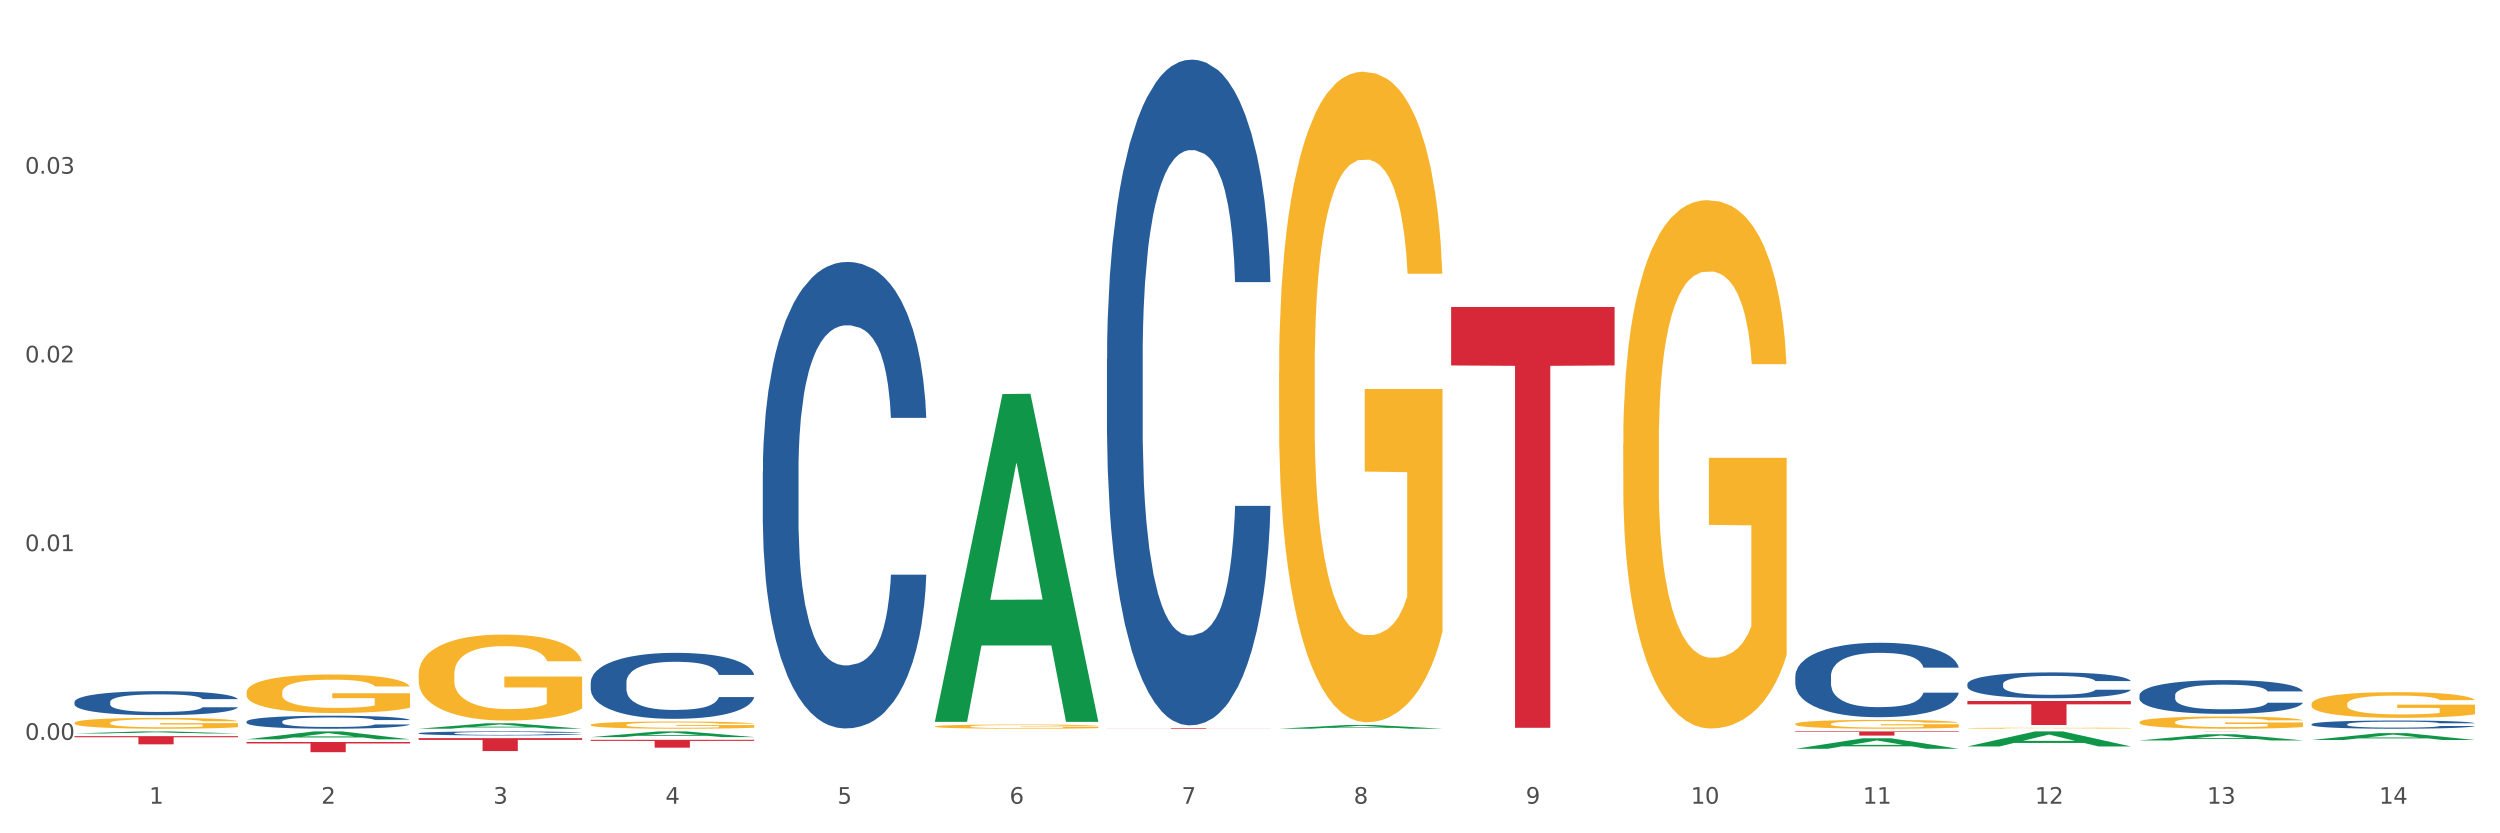 <?xml version="1.0" encoding="utf-8" standalone="no"?>
<!DOCTYPE svg PUBLIC "-//W3C//DTD SVG 1.1//EN"
  "http://www.w3.org/Graphics/SVG/1.1/DTD/svg11.dtd">
<svg xmlns:xlink="http://www.w3.org/1999/xlink" width="1080pt" height="360pt" viewBox="0 0 1080 360" xmlns="http://www.w3.org/2000/svg" version="1.1">
 <rect x="0" y="0" width="1080" height="360" fill="#333333" stroke="none"/>
 <defs>
  <style type="text/css">*{stroke-linejoin: round; stroke-linecap: butt}</style>
 </defs>
 <g id="figure_1">
  <g id="patch_1">
   <path d="M 0 360 
L 1080 360 
L 1080 0 
L 0 0 
z
" style="fill: #ffffff; stroke: #ffffff; stroke-linejoin: miter"/>
  </g>
  <g id="axes_1">
   <g id="matplotlib.axis_1">
    <g id="xtick_1">
     <g id="text_1">
      <!-- 1 -->
      <g style="fill: #4d4d4d" transform="translate(64.432 347.204) scale(0.096 -0.096)">
       <defs>
        <path id="DejaVuSans-31" d="M 794 531 
L 1825 531 
L 1825 4091 
L 703 3866 
L 703 4441 
L 1819 4666 
L 2450 4666 
L 2450 531 
L 3481 531 
L 3481 0 
L 794 0 
L 794 531 
z
" transform="scale(0.016)"/>
       </defs>
       <use xlink:href="#DejaVuSans-31"/>
      </g>
     </g>
    </g>
    <g id="xtick_2">
     <g id="text_2">
      <!-- 2 -->
      <g style="fill: #4d4d4d" transform="translate(138.771 347.204) scale(0.096 -0.096)">
       <defs>
        <path id="DejaVuSans-32" d="M 1228 531 
L 3431 531 
L 3431 0 
L 469 0 
L 469 531 
Q 828 903 1448 1529 
Q 2069 2156 2228 2338 
Q 2531 2678 2651 2914 
Q 2772 3150 2772 3378 
Q 2772 3750 2511 3984 
Q 2250 4219 1831 4219 
Q 1534 4219 1204 4116 
Q 875 4013 500 3803 
L 500 4441 
Q 881 4594 1212 4672 
Q 1544 4750 1819 4750 
Q 2544 4750 2975 4387 
Q 3406 4025 3406 3419 
Q 3406 3131 3298 2873 
Q 3191 2616 2906 2266 
Q 2828 2175 2409 1742 
Q 1991 1309 1228 531 
z
" transform="scale(0.016)"/>
       </defs>
       <use xlink:href="#DejaVuSans-32"/>
      </g>
     </g>
    </g>
    <g id="xtick_3">
     <g id="text_3">
      <!-- 3 -->
      <g style="fill: #4d4d4d" transform="translate(213.109 347.204) scale(0.096 -0.096)">
       <defs>
        <path id="DejaVuSans-33" d="M 2597 2516 
Q 3050 2419 3304 2112 
Q 3559 1806 3559 1356 
Q 3559 666 3084 287 
Q 2609 -91 1734 -91 
Q 1441 -91 1130 -33 
Q 819 25 488 141 
L 488 750 
Q 750 597 1062 519 
Q 1375 441 1716 441 
Q 2309 441 2620 675 
Q 2931 909 2931 1356 
Q 2931 1769 2642 2001 
Q 2353 2234 1838 2234 
L 1294 2234 
L 1294 2753 
L 1863 2753 
Q 2328 2753 2575 2939 
Q 2822 3125 2822 3475 
Q 2822 3834 2567 4026 
Q 2313 4219 1838 4219 
Q 1578 4219 1281 4162 
Q 984 4106 628 3988 
L 628 4550 
Q 988 4650 1302 4700 
Q 1616 4750 1894 4750 
Q 2613 4750 3031 4423 
Q 3450 4097 3450 3541 
Q 3450 3153 3228 2886 
Q 3006 2619 2597 2516 
z
" transform="scale(0.016)"/>
       </defs>
       <use xlink:href="#DejaVuSans-33"/>
      </g>
     </g>
    </g>
    <g id="xtick_4">
     <g id="text_4">
      <!-- 4 -->
      <g style="fill: #4d4d4d" transform="translate(287.448 347.204) scale(0.096 -0.096)">
       <defs>
        <path id="DejaVuSans-34" d="M 2419 4116 
L 825 1625 
L 2419 1625 
L 2419 4116 
z
M 2253 4666 
L 3047 4666 
L 3047 1625 
L 3713 1625 
L 3713 1100 
L 3047 1100 
L 3047 0 
L 2419 0 
L 2419 1100 
L 313 1100 
L 313 1709 
L 2253 4666 
z
" transform="scale(0.016)"/>
       </defs>
       <use xlink:href="#DejaVuSans-34"/>
      </g>
     </g>
    </g>
    <g id="xtick_5">
     <g id="text_5">
      <!-- 5 -->
      <g style="fill: #4d4d4d" transform="translate(361.787 347.204) scale(0.096 -0.096)">
       <defs>
        <path id="DejaVuSans-35" d="M 691 4666 
L 3169 4666 
L 3169 4134 
L 1269 4134 
L 1269 2991 
Q 1406 3038 1543 3061 
Q 1681 3084 1819 3084 
Q 2600 3084 3056 2656 
Q 3513 2228 3513 1497 
Q 3513 744 3044 326 
Q 2575 -91 1722 -91 
Q 1428 -91 1123 -41 
Q 819 9 494 109 
L 494 744 
Q 775 591 1075 516 
Q 1375 441 1709 441 
Q 2250 441 2565 725 
Q 2881 1009 2881 1497 
Q 2881 1984 2565 2268 
Q 2250 2553 1709 2553 
Q 1456 2553 1204 2497 
Q 953 2441 691 2322 
L 691 4666 
z
" transform="scale(0.016)"/>
       </defs>
       <use xlink:href="#DejaVuSans-35"/>
      </g>
     </g>
    </g>
    <g id="xtick_6">
     <g id="text_6">
      <!-- 6 -->
      <g style="fill: #4d4d4d" transform="translate(436.125 347.204) scale(0.096 -0.096)">
       <defs>
        <path id="DejaVuSans-36" d="M 2113 2584 
Q 1688 2584 1439 2293 
Q 1191 2003 1191 1497 
Q 1191 994 1439 701 
Q 1688 409 2113 409 
Q 2538 409 2786 701 
Q 3034 994 3034 1497 
Q 3034 2003 2786 2293 
Q 2538 2584 2113 2584 
z
M 3366 4563 
L 3366 3988 
Q 3128 4100 2886 4159 
Q 2644 4219 2406 4219 
Q 1781 4219 1451 3797 
Q 1122 3375 1075 2522 
Q 1259 2794 1537 2939 
Q 1816 3084 2150 3084 
Q 2853 3084 3261 2657 
Q 3669 2231 3669 1497 
Q 3669 778 3244 343 
Q 2819 -91 2113 -91 
Q 1303 -91 875 529 
Q 447 1150 447 2328 
Q 447 3434 972 4092 
Q 1497 4750 2381 4750 
Q 2619 4750 2861 4703 
Q 3103 4656 3366 4563 
z
" transform="scale(0.016)"/>
       </defs>
       <use xlink:href="#DejaVuSans-36"/>
      </g>
     </g>
    </g>
    <g id="xtick_7">
     <g id="text_7">
      <!-- 7 -->
      <g style="fill: #4d4d4d" transform="translate(510.464 347.204) scale(0.096 -0.096)">
       <defs>
        <path id="DejaVuSans-37" d="M 525 4666 
L 3525 4666 
L 3525 4397 
L 1831 0 
L 1172 0 
L 2766 4134 
L 525 4134 
L 525 4666 
z
" transform="scale(0.016)"/>
       </defs>
       <use xlink:href="#DejaVuSans-37"/>
      </g>
     </g>
    </g>
    <g id="xtick_8">
     <g id="text_8">
      <!-- 8 -->
      <g style="fill: #4d4d4d" transform="translate(584.803 347.204) scale(0.096 -0.096)">
       <defs>
        <path id="DejaVuSans-38" d="M 2034 2216 
Q 1584 2216 1326 1975 
Q 1069 1734 1069 1313 
Q 1069 891 1326 650 
Q 1584 409 2034 409 
Q 2484 409 2743 651 
Q 3003 894 3003 1313 
Q 3003 1734 2745 1975 
Q 2488 2216 2034 2216 
z
M 1403 2484 
Q 997 2584 770 2862 
Q 544 3141 544 3541 
Q 544 4100 942 4425 
Q 1341 4750 2034 4750 
Q 2731 4750 3128 4425 
Q 3525 4100 3525 3541 
Q 3525 3141 3298 2862 
Q 3072 2584 2669 2484 
Q 3125 2378 3379 2068 
Q 3634 1759 3634 1313 
Q 3634 634 3220 271 
Q 2806 -91 2034 -91 
Q 1263 -91 848 271 
Q 434 634 434 1313 
Q 434 1759 690 2068 
Q 947 2378 1403 2484 
z
M 1172 3481 
Q 1172 3119 1398 2916 
Q 1625 2713 2034 2713 
Q 2441 2713 2670 2916 
Q 2900 3119 2900 3481 
Q 2900 3844 2670 4047 
Q 2441 4250 2034 4250 
Q 1625 4250 1398 4047 
Q 1172 3844 1172 3481 
z
" transform="scale(0.016)"/>
       </defs>
       <use xlink:href="#DejaVuSans-38"/>
      </g>
     </g>
    </g>
    <g id="xtick_9">
     <g id="text_9">
      <!-- 9 -->
      <g style="fill: #4d4d4d" transform="translate(659.142 347.204) scale(0.096 -0.096)">
       <defs>
        <path id="DejaVuSans-39" d="M 703 97 
L 703 672 
Q 941 559 1184 500 
Q 1428 441 1663 441 
Q 2288 441 2617 861 
Q 2947 1281 2994 2138 
Q 2813 1869 2534 1725 
Q 2256 1581 1919 1581 
Q 1219 1581 811 2004 
Q 403 2428 403 3163 
Q 403 3881 828 4315 
Q 1253 4750 1959 4750 
Q 2769 4750 3195 4129 
Q 3622 3509 3622 2328 
Q 3622 1225 3098 567 
Q 2575 -91 1691 -91 
Q 1453 -91 1209 -44 
Q 966 3 703 97 
z
M 1959 2075 
Q 2384 2075 2632 2365 
Q 2881 2656 2881 3163 
Q 2881 3666 2632 3958 
Q 2384 4250 1959 4250 
Q 1534 4250 1286 3958 
Q 1038 3666 1038 3163 
Q 1038 2656 1286 2365 
Q 1534 2075 1959 2075 
z
" transform="scale(0.016)"/>
       </defs>
       <use xlink:href="#DejaVuSans-39"/>
      </g>
     </g>
    </g>
    <g id="xtick_10">
     <g id="text_10">
      <!-- 10 -->
      <g style="fill: #4d4d4d" transform="translate(730.426 347.204) scale(0.096 -0.096)">
       <defs>
        <path id="DejaVuSans-30" d="M 2034 4250 
Q 1547 4250 1301 3770 
Q 1056 3291 1056 2328 
Q 1056 1369 1301 889 
Q 1547 409 2034 409 
Q 2525 409 2770 889 
Q 3016 1369 3016 2328 
Q 3016 3291 2770 3770 
Q 2525 4250 2034 4250 
z
M 2034 4750 
Q 2819 4750 3233 4129 
Q 3647 3509 3647 2328 
Q 3647 1150 3233 529 
Q 2819 -91 2034 -91 
Q 1250 -91 836 529 
Q 422 1150 422 2328 
Q 422 3509 836 4129 
Q 1250 4750 2034 4750 
z
" transform="scale(0.016)"/>
       </defs>
       <use xlink:href="#DejaVuSans-31"/>
       <use xlink:href="#DejaVuSans-30" transform="translate(63.623 0)"/>
      </g>
     </g>
    </g>
    <g id="xtick_11">
     <g id="text_11">
      <!-- 11 -->
      <g style="fill: #4d4d4d" transform="translate(804.765 347.204) scale(0.096 -0.096)">
       <use xlink:href="#DejaVuSans-31"/>
       <use xlink:href="#DejaVuSans-31" transform="translate(63.623 0)"/>
      </g>
     </g>
    </g>
    <g id="xtick_12">
     <g id="text_12">
      <!-- 12 -->
      <g style="fill: #4d4d4d" transform="translate(879.104 347.204) scale(0.096 -0.096)">
       <use xlink:href="#DejaVuSans-31"/>
       <use xlink:href="#DejaVuSans-32" transform="translate(63.623 0)"/>
      </g>
     </g>
    </g>
    <g id="xtick_13">
     <g id="text_13">
      <!-- 13 -->
      <g style="fill: #4d4d4d" transform="translate(953.442 347.204) scale(0.096 -0.096)">
       <use xlink:href="#DejaVuSans-31"/>
       <use xlink:href="#DejaVuSans-33" transform="translate(63.623 0)"/>
      </g>
     </g>
    </g>
    <g id="xtick_14">
     <g id="text_14">
      <!-- 14 -->
      <g style="fill: #4d4d4d" transform="translate(1027.781 347.204) scale(0.096 -0.096)">
       <use xlink:href="#DejaVuSans-31"/>
       <use xlink:href="#DejaVuSans-34" transform="translate(63.623 0)"/>
      </g>
     </g>
    </g>
    <g id="xtick_15"/>
    <g id="xtick_16"/>
    <g id="xtick_17"/>
    <g id="xtick_18"/>
    <g id="xtick_19"/>
    <g id="xtick_20"/>
    <g id="xtick_21"/>
    <g id="xtick_22"/>
    <g id="xtick_23"/>
    <g id="xtick_24"/>
    <g id="xtick_25"/>
    <g id="xtick_26"/>
    <g id="xtick_27"/>
   </g>
   <g id="matplotlib.axis_2">
    <g id="ytick_1">
     <g id="text_15">
      <!-- 0.00 -->
      <g style="fill: #4d4d4d" transform="translate(10.8 319.617) scale(0.096 -0.096)">
       <defs>
        <path id="DejaVuSans-2e" d="M 684 794 
L 1344 794 
L 1344 0 
L 684 0 
L 684 794 
z
" transform="scale(0.016)"/>
       </defs>
       <use xlink:href="#DejaVuSans-30"/>
       <use xlink:href="#DejaVuSans-2e" transform="translate(63.623 0)"/>
       <use xlink:href="#DejaVuSans-30" transform="translate(95.41 0)"/>
       <use xlink:href="#DejaVuSans-30" transform="translate(159.033 0)"/>
      </g>
     </g>
    </g>
    <g id="ytick_2">
     <g id="text_16">
      <!-- 0.01 -->
      <g style="fill: #4d4d4d" transform="translate(10.8 238.09) scale(0.096 -0.096)">
       <use xlink:href="#DejaVuSans-30"/>
       <use xlink:href="#DejaVuSans-2e" transform="translate(63.623 0)"/>
       <use xlink:href="#DejaVuSans-30" transform="translate(95.41 0)"/>
       <use xlink:href="#DejaVuSans-31" transform="translate(159.033 0)"/>
      </g>
     </g>
    </g>
    <g id="ytick_3">
     <g id="text_17">
      <!-- 0.02 -->
      <g style="fill: #4d4d4d" transform="translate(10.8 156.564) scale(0.096 -0.096)">
       <use xlink:href="#DejaVuSans-30"/>
       <use xlink:href="#DejaVuSans-2e" transform="translate(63.623 0)"/>
       <use xlink:href="#DejaVuSans-30" transform="translate(95.41 0)"/>
       <use xlink:href="#DejaVuSans-32" transform="translate(159.033 0)"/>
      </g>
     </g>
    </g>
    <g id="ytick_4">
     <g id="text_18">
      <!-- 0.03 -->
      <g style="fill: #4d4d4d" transform="translate(10.8 75.037) scale(0.096 -0.096)">
       <use xlink:href="#DejaVuSans-30"/>
       <use xlink:href="#DejaVuSans-2e" transform="translate(63.623 0)"/>
       <use xlink:href="#DejaVuSans-30" transform="translate(95.41 0)"/>
       <use xlink:href="#DejaVuSans-33" transform="translate(159.033 0)"/>
      </g>
     </g>
    </g>
    <g id="ytick_5"/>
    <g id="ytick_6"/>
    <g id="ytick_7"/>
    <g id="ytick_8"/>
   </g>
   <g id="PolyCollection_1">
    <path d="M 32.175 316.851 
L 32.248 316.85 
L 61.37 315.97 
L 73.456 315.969 
L 102.797 316.853 
L 88.818 316.853 
L 82.484 316.647 
L 52.415 316.647 
L 52.197 316.65 
L 46.081 316.853 
L 32.175 316.853 
L 32.175 316.851 
L 56.201 316.524 
L 78.698 316.524 
L 67.559 316.158 
L 67.413 316.156 
L 67.267 316.159 
L 56.128 316.524 
L 56.201 316.524 
L 32.175 316.851 
z
" clip-path="url(#p213821a8ca)" style="fill: #109648"/>
    <path d="M 849.901 295.504 
L 849.984 295.494 
L 849.984 295.208 
L 850.235 294.821 
L 851.153 294.106 
L 852.322 293.565 
L 854.325 292.932 
L 855.41 292.667 
L 856.829 292.371 
L 859.751 291.891 
L 863.09 291.483 
L 865.428 291.259 
L 867.181 291.116 
L 871.104 290.861 
L 873.358 290.748 
L 875.695 290.656 
L 877.699 290.595 
L 881.038 290.524 
L 883.709 290.493 
L 886.798 290.483 
L 889.386 290.493 
L 892.808 290.534 
L 897.817 290.656 
L 899.737 290.728 
L 902.325 290.85 
L 904.996 291.014 
L 907.166 291.177 
L 909.671 291.412 
L 912.258 291.718 
L 914.763 292.106 
L 916.516 292.463 
L 917.935 292.841 
L 919.187 293.3 
L 920.105 293.8 
L 920.523 294.218 
L 905.246 294.218 
L 904.829 293.841 
L 903.994 293.433 
L 903.159 293.157 
L 902.241 292.932 
L 900.822 292.677 
L 899.57 292.514 
L 897.483 292.32 
L 895.563 292.198 
L 893.977 292.126 
L 892.057 292.065 
L 887.966 292.004 
L 885.045 292.004 
L 883.208 292.024 
L 880.954 292.075 
L 879.034 292.147 
L 876.78 292.269 
L 875.027 292.402 
L 873.274 292.575 
L 872.273 292.698 
L 870.77 292.922 
L 869.768 293.106 
L 868.433 293.422 
L 867.681 293.647 
L 866.346 294.229 
L 865.761 294.657 
L 865.511 294.953 
L 865.344 295.28 
L 865.344 296.872 
L 865.845 297.587 
L 866.262 297.893 
L 866.93 298.24 
L 868.182 298.689 
L 870.019 299.128 
L 871.939 299.444 
L 873.525 299.638 
L 875.027 299.781 
L 876.53 299.893 
L 878.367 299.995 
L 879.869 300.057 
L 882.123 300.118 
L 884.794 300.148 
L 886.881 300.148 
L 891.139 300.097 
L 893.059 300.046 
L 894.895 299.975 
L 896.899 299.863 
L 898.485 299.74 
L 899.403 299.648 
L 900.905 299.454 
L 902.074 299.25 
L 903.076 299.015 
L 903.744 298.811 
L 904.495 298.505 
L 905.079 298.158 
L 905.246 297.974 
L 920.523 297.974 
L 920.189 298.342 
L 919.604 298.699 
L 918.436 299.179 
L 917.517 299.454 
L 916.098 299.791 
L 914.596 300.077 
L 912.509 300.393 
L 910.589 300.628 
L 908.585 300.832 
L 906.415 301.016 
L 902.491 301.271 
L 901.072 301.343 
L 898.067 301.465 
L 895.73 301.536 
L 892.307 301.608 
L 888.801 301.649 
L 885.128 301.659 
L 881.873 301.639 
L 878.283 301.577 
L 876.029 301.516 
L 873.525 301.424 
L 870.603 301.281 
L 867.848 301.108 
L 865.261 300.904 
L 862.84 300.669 
L 860.586 300.404 
L 857.664 299.965 
L 855.494 299.536 
L 853.908 299.138 
L 852.823 298.801 
L 851.737 298.372 
L 851.153 298.076 
L 850.235 297.362 
L 849.901 296.699 
L 849.901 295.504 
z
" clip-path="url(#p213821a8ca)" style="fill: #255c99"/>
    <path d="M 775.562 292.121 
L 775.646 292.091 
L 775.646 291.269 
L 775.896 290.152 
L 776.814 288.096 
L 777.983 286.539 
L 779.986 284.718 
L 781.072 283.954 
L 782.491 283.102 
L 785.412 281.721 
L 788.752 280.546 
L 791.089 279.9 
L 792.842 279.489 
L 796.765 278.754 
L 799.019 278.431 
L 801.357 278.167 
L 803.36 277.991 
L 806.699 277.785 
L 809.37 277.697 
L 812.459 277.668 
L 815.047 277.697 
L 818.469 277.814 
L 823.478 278.167 
L 825.398 278.373 
L 827.986 278.725 
L 830.657 279.195 
L 832.828 279.665 
L 835.332 280.341 
L 837.92 281.222 
L 840.424 282.338 
L 842.177 283.367 
L 843.596 284.453 
L 844.848 285.775 
L 845.766 287.215 
L 846.184 288.419 
L 830.908 288.419 
L 830.49 287.332 
L 829.655 286.157 
L 828.821 285.364 
L 827.902 284.718 
L 826.483 283.983 
L 825.231 283.513 
L 823.144 282.955 
L 821.224 282.603 
L 819.638 282.397 
L 817.718 282.221 
L 813.628 282.045 
L 810.706 282.045 
L 808.87 282.103 
L 806.616 282.25 
L 804.696 282.456 
L 802.442 282.808 
L 800.689 283.19 
L 798.936 283.69 
L 797.934 284.042 
L 796.431 284.688 
L 795.43 285.217 
L 794.094 286.128 
L 793.343 286.774 
L 792.007 288.449 
L 791.423 289.682 
L 791.172 290.534 
L 791.005 291.474 
L 791.005 296.057 
L 791.506 298.114 
L 791.924 298.995 
L 792.591 299.994 
L 793.844 301.286 
L 795.68 302.549 
L 797.6 303.46 
L 799.186 304.018 
L 800.689 304.429 
L 802.191 304.753 
L 804.028 305.046 
L 805.53 305.223 
L 807.784 305.399 
L 810.456 305.487 
L 812.543 305.487 
L 816.8 305.34 
L 818.72 305.193 
L 820.556 304.988 
L 822.56 304.664 
L 824.146 304.312 
L 825.064 304.048 
L 826.567 303.489 
L 827.735 302.902 
L 828.737 302.226 
L 829.405 301.639 
L 830.156 300.757 
L 830.741 299.759 
L 830.908 299.23 
L 846.184 299.23 
L 845.85 300.287 
L 845.266 301.316 
L 844.097 302.696 
L 843.179 303.489 
L 841.76 304.459 
L 840.257 305.281 
L 838.17 306.192 
L 836.25 306.868 
L 834.247 307.455 
L 832.076 307.984 
L 828.153 308.718 
L 826.734 308.924 
L 823.728 309.277 
L 821.391 309.482 
L 817.969 309.688 
L 814.463 309.805 
L 810.79 309.835 
L 807.534 309.776 
L 803.944 309.6 
L 801.69 309.423 
L 799.186 309.159 
L 796.264 308.748 
L 793.51 308.248 
L 790.922 307.661 
L 788.501 306.985 
L 786.247 306.221 
L 783.325 304.958 
L 781.155 303.724 
L 779.569 302.579 
L 778.484 301.609 
L 777.399 300.375 
L 776.814 299.524 
L 775.896 297.467 
L 775.562 295.558 
L 775.562 292.121 
z
" clip-path="url(#p213821a8ca)" style="fill: #255c99"/>
    <path d="M 478.207 154.986 
L 478.291 154.723 
L 478.291 147.369 
L 478.541 137.388 
L 479.459 119.002 
L 480.628 105.081 
L 482.632 88.797 
L 483.717 81.968 
L 485.136 74.351 
L 488.058 62.006 
L 491.397 51.5 
L 493.734 45.721 
L 495.487 42.044 
L 499.41 35.478 
L 501.664 32.589 
L 504.002 30.225 
L 506.005 28.649 
L 509.344 26.81 
L 512.016 26.022 
L 515.104 25.759 
L 517.692 26.022 
L 521.115 27.073 
L 526.123 30.225 
L 528.043 32.063 
L 530.631 35.215 
L 533.302 39.418 
L 535.473 43.62 
L 537.977 49.661 
L 540.565 57.541 
L 543.069 67.522 
L 544.822 76.715 
L 546.241 86.433 
L 547.493 98.252 
L 548.412 111.122 
L 548.829 121.891 
L 533.553 121.891 
L 533.135 112.173 
L 532.301 101.667 
L 531.466 94.575 
L 530.548 88.797 
L 529.128 82.23 
L 527.876 78.028 
L 525.789 73.037 
L 523.869 69.886 
L 522.283 68.047 
L 520.363 66.471 
L 516.273 64.895 
L 513.351 64.895 
L 511.515 65.42 
L 509.261 66.734 
L 507.341 68.572 
L 505.087 71.724 
L 503.334 75.139 
L 501.581 79.604 
L 500.579 82.756 
L 499.077 88.534 
L 498.075 93.262 
L 496.739 101.404 
L 495.988 107.183 
L 494.652 122.154 
L 494.068 133.185 
L 493.818 140.802 
L 493.651 149.207 
L 493.651 190.182 
L 494.151 208.567 
L 494.569 216.447 
L 495.237 225.377 
L 496.489 236.934 
L 498.325 248.228 
L 500.245 256.371 
L 501.831 261.361 
L 503.334 265.038 
L 504.837 267.928 
L 506.673 270.554 
L 508.176 272.13 
L 510.429 273.706 
L 513.101 274.494 
L 515.188 274.494 
L 519.445 273.181 
L 521.365 271.867 
L 523.202 270.029 
L 525.205 267.14 
L 526.791 263.988 
L 527.709 261.624 
L 529.212 256.633 
L 530.381 251.38 
L 531.382 245.339 
L 532.05 240.086 
L 532.801 232.206 
L 533.386 223.276 
L 533.553 218.548 
L 548.829 218.548 
L 548.495 228.004 
L 547.911 237.197 
L 546.742 249.542 
L 545.824 256.633 
L 544.405 265.301 
L 542.902 272.655 
L 540.815 280.798 
L 538.895 286.839 
L 536.892 292.092 
L 534.721 296.82 
L 530.798 303.386 
L 529.379 305.225 
L 526.374 308.376 
L 524.036 310.215 
L 520.614 312.054 
L 517.108 313.104 
L 513.435 313.367 
L 510.179 312.842 
L 506.59 311.266 
L 504.336 309.69 
L 501.831 307.326 
L 498.91 303.649 
L 496.155 299.184 
L 493.567 293.93 
L 491.146 287.889 
L 488.892 281.06 
L 485.971 269.766 
L 483.8 258.735 
L 482.214 248.491 
L 481.129 239.823 
L 480.044 228.792 
L 479.459 221.175 
L 478.541 202.789 
L 478.207 185.716 
L 478.207 154.986 
z
" clip-path="url(#p213821a8ca)" style="fill: #255c99"/>
    <path d="M 329.53 203.71 
L 329.613 203.526 
L 329.613 198.373 
L 329.864 191.378 
L 330.782 178.494 
L 331.951 168.739 
L 333.954 157.328 
L 335.039 152.542 
L 336.458 147.204 
L 339.38 138.554 
L 342.719 131.191 
L 345.057 127.142 
L 346.81 124.565 
L 350.733 119.964 
L 352.987 117.939 
L 355.324 116.283 
L 357.328 115.178 
L 360.667 113.89 
L 363.338 113.338 
L 366.427 113.154 
L 369.015 113.338 
L 372.437 114.074 
L 377.446 116.283 
L 379.366 117.571 
L 381.954 119.78 
L 384.625 122.725 
L 386.795 125.67 
L 389.3 129.903 
L 391.887 135.425 
L 394.392 142.419 
L 396.145 148.861 
L 397.564 155.671 
L 398.816 163.954 
L 399.734 172.973 
L 400.152 180.519 
L 384.875 180.519 
L 384.458 173.709 
L 383.623 166.346 
L 382.788 161.377 
L 381.87 157.328 
L 380.451 152.726 
L 379.199 149.781 
L 377.112 146.284 
L 375.192 144.075 
L 373.606 142.787 
L 371.686 141.683 
L 367.595 140.578 
L 364.674 140.578 
L 362.837 140.946 
L 360.583 141.867 
L 358.663 143.155 
L 356.41 145.364 
L 354.656 147.757 
L 352.903 150.886 
L 351.902 153.094 
L 350.399 157.144 
L 349.397 160.457 
L 348.062 166.162 
L 347.31 170.212 
L 345.975 180.703 
L 345.391 188.433 
L 345.14 193.771 
L 344.973 199.661 
L 344.973 228.374 
L 345.474 241.258 
L 345.891 246.78 
L 346.559 253.038 
L 347.811 261.136 
L 349.648 269.051 
L 351.568 274.757 
L 353.154 278.254 
L 354.656 280.831 
L 356.159 282.855 
L 357.996 284.696 
L 359.498 285.8 
L 361.752 286.904 
L 364.423 287.457 
L 366.51 287.457 
L 370.768 286.536 
L 372.688 285.616 
L 374.524 284.328 
L 376.528 282.303 
L 378.114 280.094 
L 379.032 278.438 
L 380.534 274.941 
L 381.703 271.259 
L 382.705 267.026 
L 383.373 263.345 
L 384.124 257.823 
L 384.708 251.565 
L 384.875 248.252 
L 400.152 248.252 
L 399.818 254.878 
L 399.233 261.32 
L 398.065 269.971 
L 397.146 274.941 
L 395.727 281.015 
L 394.225 286.168 
L 392.138 291.874 
L 390.218 296.107 
L 388.214 299.788 
L 386.044 303.102 
L 382.121 307.703 
L 380.701 308.991 
L 377.696 311.2 
L 375.359 312.488 
L 371.936 313.777 
L 368.43 314.513 
L 364.757 314.697 
L 361.502 314.329 
L 357.912 313.225 
L 355.658 312.12 
L 353.154 310.464 
L 350.232 307.887 
L 347.477 304.758 
L 344.89 301.077 
L 342.469 296.844 
L 340.215 292.058 
L 337.293 284.144 
L 335.123 276.413 
L 333.537 269.235 
L 332.452 263.161 
L 331.366 255.43 
L 330.782 250.093 
L 329.864 237.209 
L 329.53 225.245 
L 329.53 203.71 
z
" clip-path="url(#p213821a8ca)" style="fill: #255c99"/>
    <path d="M 255.191 294.839 
L 255.275 294.813 
L 255.275 294.084 
L 255.525 293.094 
L 256.443 291.272 
L 257.612 289.892 
L 259.615 288.278 
L 260.701 287.601 
L 262.12 286.846 
L 265.041 285.622 
L 268.381 284.581 
L 270.718 284.008 
L 272.471 283.643 
L 276.394 282.993 
L 278.648 282.706 
L 280.986 282.472 
L 282.989 282.316 
L 286.328 282.133 
L 288.999 282.055 
L 292.088 282.029 
L 294.676 282.055 
L 298.098 282.159 
L 303.107 282.472 
L 305.027 282.654 
L 307.615 282.967 
L 310.286 283.383 
L 312.457 283.8 
L 314.961 284.398 
L 317.549 285.18 
L 320.053 286.169 
L 321.806 287.08 
L 323.225 288.043 
L 324.477 289.215 
L 325.396 290.491 
L 325.813 291.558 
L 310.537 291.558 
L 310.119 290.595 
L 309.284 289.553 
L 308.45 288.851 
L 307.531 288.278 
L 306.112 287.627 
L 304.86 287.21 
L 302.773 286.716 
L 300.853 286.403 
L 299.267 286.221 
L 297.347 286.065 
L 293.257 285.909 
L 290.335 285.909 
L 288.499 285.961 
L 286.245 286.091 
L 284.325 286.273 
L 282.071 286.585 
L 280.318 286.924 
L 278.565 287.367 
L 277.563 287.679 
L 276.06 288.252 
L 275.059 288.72 
L 273.723 289.527 
L 272.972 290.1 
L 271.636 291.584 
L 271.052 292.678 
L 270.801 293.433 
L 270.634 294.266 
L 270.634 298.327 
L 271.135 300.15 
L 271.553 300.931 
L 272.22 301.816 
L 273.473 302.962 
L 275.309 304.081 
L 277.229 304.888 
L 278.815 305.383 
L 280.318 305.747 
L 281.82 306.034 
L 283.657 306.294 
L 285.159 306.45 
L 287.413 306.606 
L 290.085 306.685 
L 292.172 306.685 
L 296.429 306.554 
L 298.349 306.424 
L 300.185 306.242 
L 302.189 305.956 
L 303.775 305.643 
L 304.693 305.409 
L 306.196 304.914 
L 307.364 304.393 
L 308.366 303.795 
L 309.034 303.274 
L 309.785 302.493 
L 310.37 301.608 
L 310.537 301.139 
L 325.813 301.139 
L 325.479 302.076 
L 324.895 302.988 
L 323.726 304.211 
L 322.808 304.914 
L 321.389 305.773 
L 319.886 306.502 
L 317.799 307.309 
L 315.879 307.908 
L 313.876 308.429 
L 311.705 308.898 
L 307.782 309.548 
L 306.363 309.731 
L 303.358 310.043 
L 301.02 310.225 
L 297.598 310.408 
L 294.092 310.512 
L 290.419 310.538 
L 287.163 310.486 
L 283.573 310.329 
L 281.32 310.173 
L 278.815 309.939 
L 275.893 309.574 
L 273.139 309.132 
L 270.551 308.611 
L 268.13 308.012 
L 265.876 307.335 
L 262.955 306.216 
L 260.784 305.122 
L 259.198 304.107 
L 258.113 303.248 
L 257.028 302.154 
L 256.443 301.399 
L 255.525 299.577 
L 255.191 297.885 
L 255.191 294.839 
z
" clip-path="url(#p213821a8ca)" style="fill: #255c99"/>
    <path d="M 180.852 316.752 
L 180.936 316.751 
L 180.936 316.706 
L 181.186 316.646 
L 182.105 316.534 
L 183.273 316.45 
L 185.277 316.351 
L 186.362 316.31 
L 187.781 316.264 
L 190.703 316.189 
L 194.042 316.125 
L 196.379 316.09 
L 198.132 316.068 
L 202.056 316.028 
L 204.31 316.011 
L 206.647 315.997 
L 208.65 315.987 
L 211.989 315.976 
L 214.661 315.971 
L 217.749 315.969 
L 220.337 315.971 
L 223.76 315.977 
L 228.768 315.997 
L 230.688 316.008 
L 233.276 316.027 
L 235.947 316.052 
L 238.118 316.078 
L 240.622 316.114 
L 243.21 316.162 
L 245.714 316.223 
L 247.467 316.278 
L 248.886 316.337 
L 250.139 316.409 
L 251.057 316.487 
L 251.474 316.552 
L 236.198 316.552 
L 235.78 316.493 
L 234.946 316.429 
L 234.111 316.386 
L 233.193 316.351 
L 231.774 316.312 
L 230.521 316.286 
L 228.434 316.256 
L 226.514 316.237 
L 224.928 316.226 
L 223.008 316.216 
L 218.918 316.207 
L 215.996 316.207 
L 214.16 316.21 
L 211.906 316.218 
L 209.986 316.229 
L 207.732 316.248 
L 205.979 316.269 
L 204.226 316.296 
L 203.224 316.315 
L 201.722 316.35 
L 200.72 316.378 
L 199.384 316.428 
L 198.633 316.463 
L 197.297 316.554 
L 196.713 316.62 
L 196.463 316.667 
L 196.296 316.717 
L 196.296 316.966 
L 196.797 317.077 
L 197.214 317.125 
L 197.882 317.179 
L 199.134 317.249 
L 200.97 317.317 
L 202.89 317.367 
L 204.476 317.397 
L 205.979 317.419 
L 207.482 317.437 
L 209.318 317.453 
L 210.821 317.462 
L 213.075 317.472 
L 215.746 317.477 
L 217.833 317.477 
L 222.09 317.469 
L 224.01 317.461 
L 225.847 317.45 
L 227.85 317.432 
L 229.436 317.413 
L 230.354 317.399 
L 231.857 317.368 
L 233.026 317.337 
L 234.027 317.3 
L 234.695 317.268 
L 235.447 317.22 
L 236.031 317.166 
L 236.198 317.138 
L 251.474 317.138 
L 251.14 317.195 
L 250.556 317.251 
L 249.387 317.325 
L 248.469 317.368 
L 247.05 317.421 
L 245.547 317.465 
L 243.46 317.515 
L 241.54 317.551 
L 239.537 317.583 
L 237.367 317.612 
L 233.443 317.652 
L 232.024 317.663 
L 229.019 317.682 
L 226.681 317.693 
L 223.259 317.704 
L 219.753 317.711 
L 216.08 317.712 
L 212.824 317.709 
L 209.235 317.699 
L 206.981 317.69 
L 204.476 317.676 
L 201.555 317.653 
L 198.8 317.626 
L 196.212 317.594 
L 193.791 317.558 
L 191.538 317.516 
L 188.616 317.448 
L 186.445 317.381 
L 184.859 317.319 
L 183.774 317.267 
L 182.689 317.2 
L 182.105 317.154 
L 181.186 317.042 
L 180.852 316.939 
L 180.852 316.752 
z
" clip-path="url(#p213821a8ca)" style="fill: #255c99"/>
    <path d="M 106.514 311.712 
L 106.597 311.707 
L 106.597 311.563 
L 106.848 311.368 
L 107.766 311.009 
L 108.935 310.737 
L 110.938 310.418 
L 112.023 310.285 
L 113.442 310.136 
L 116.364 309.894 
L 119.703 309.689 
L 122.04 309.576 
L 123.794 309.504 
L 127.717 309.376 
L 129.971 309.319 
L 132.308 309.273 
L 134.312 309.242 
L 137.651 309.206 
L 140.322 309.191 
L 143.411 309.186 
L 145.998 309.191 
L 149.421 309.211 
L 154.43 309.273 
L 156.35 309.309 
L 158.937 309.371 
L 161.609 309.453 
L 163.779 309.535 
L 166.283 309.653 
L 168.871 309.807 
L 171.376 310.002 
L 173.129 310.182 
L 174.548 310.372 
L 175.8 310.603 
L 176.718 310.855 
L 177.135 311.065 
L 161.859 311.065 
L 161.442 310.875 
L 160.607 310.67 
L 159.772 310.531 
L 158.854 310.418 
L 157.435 310.29 
L 156.183 310.208 
L 154.096 310.11 
L 152.176 310.048 
L 150.59 310.012 
L 148.67 309.982 
L 144.579 309.951 
L 141.658 309.951 
L 139.821 309.961 
L 137.567 309.987 
L 135.647 310.023 
L 133.393 310.084 
L 131.64 310.151 
L 129.887 310.238 
L 128.886 310.3 
L 127.383 310.413 
L 126.381 310.505 
L 125.046 310.665 
L 124.294 310.778 
L 122.959 311.07 
L 122.374 311.286 
L 122.124 311.435 
L 121.957 311.599 
L 121.957 312.4 
L 122.458 312.76 
L 122.875 312.914 
L 123.543 313.088 
L 124.795 313.314 
L 126.632 313.535 
L 128.552 313.694 
L 130.138 313.792 
L 131.64 313.864 
L 133.143 313.92 
L 134.979 313.972 
L 136.482 314.002 
L 138.736 314.033 
L 141.407 314.049 
L 143.494 314.049 
L 147.751 314.023 
L 149.671 313.997 
L 151.508 313.961 
L 153.511 313.905 
L 155.097 313.843 
L 156.016 313.797 
L 157.518 313.699 
L 158.687 313.597 
L 159.689 313.479 
L 160.357 313.376 
L 161.108 313.222 
L 161.692 313.047 
L 161.859 312.955 
L 177.135 312.955 
L 176.802 313.14 
L 176.217 313.319 
L 175.049 313.561 
L 174.13 313.699 
L 172.711 313.869 
L 171.209 314.013 
L 169.122 314.172 
L 167.202 314.29 
L 165.198 314.393 
L 163.028 314.485 
L 159.104 314.614 
L 157.685 314.649 
L 154.68 314.711 
L 152.343 314.747 
L 148.92 314.783 
L 145.414 314.804 
L 141.741 314.809 
L 138.486 314.798 
L 134.896 314.768 
L 132.642 314.737 
L 130.138 314.691 
L 127.216 314.619 
L 124.461 314.531 
L 121.874 314.429 
L 119.453 314.311 
L 117.199 314.177 
L 114.277 313.956 
L 112.107 313.741 
L 110.521 313.54 
L 109.435 313.371 
L 108.35 313.155 
L 107.766 313.006 
L 106.848 312.647 
L 106.514 312.313 
L 106.514 311.712 
z
" clip-path="url(#p213821a8ca)" style="fill: #255c99"/>
    <path d="M 32.175 303.231 
L 32.258 303.222 
L 32.258 302.956 
L 32.509 302.595 
L 33.427 301.931 
L 34.596 301.428 
L 36.599 300.839 
L 37.684 300.592 
L 39.104 300.317 
L 42.025 299.871 
L 45.364 299.491 
L 47.702 299.283 
L 49.455 299.15 
L 53.378 298.912 
L 55.632 298.808 
L 57.969 298.723 
L 59.973 298.666 
L 63.312 298.599 
L 65.983 298.571 
L 69.072 298.561 
L 71.66 298.571 
L 75.082 298.609 
L 80.091 298.723 
L 82.011 298.789 
L 84.599 298.903 
L 87.27 299.055 
L 89.44 299.207 
L 91.945 299.425 
L 94.533 299.71 
L 97.037 300.07 
L 98.79 300.403 
L 100.209 300.754 
L 101.461 301.181 
L 102.379 301.646 
L 102.797 302.035 
L 87.52 302.035 
L 87.103 301.684 
L 86.268 301.304 
L 85.434 301.048 
L 84.515 300.839 
L 83.096 300.602 
L 81.844 300.45 
L 79.757 300.27 
L 77.837 300.156 
L 76.251 300.089 
L 74.331 300.032 
L 70.241 299.976 
L 67.319 299.976 
L 65.482 299.994 
L 63.229 300.042 
L 61.309 300.108 
L 59.055 300.222 
L 57.302 300.346 
L 55.549 300.507 
L 54.547 300.621 
L 53.044 300.83 
L 52.043 301.001 
L 50.707 301.295 
L 49.956 301.504 
L 48.62 302.045 
L 48.036 302.443 
L 47.785 302.719 
L 47.618 303.022 
L 47.618 304.503 
L 48.119 305.167 
L 48.537 305.452 
L 49.204 305.775 
L 50.457 306.193 
L 52.293 306.601 
L 54.213 306.895 
L 55.799 307.075 
L 57.302 307.208 
L 58.804 307.313 
L 60.641 307.408 
L 62.143 307.464 
L 64.397 307.521 
L 67.069 307.55 
L 69.155 307.55 
L 73.413 307.502 
L 75.333 307.455 
L 77.169 307.389 
L 79.173 307.284 
L 80.759 307.17 
L 81.677 307.085 
L 83.18 306.904 
L 84.348 306.715 
L 85.35 306.496 
L 86.018 306.306 
L 86.769 306.022 
L 87.353 305.699 
L 87.52 305.528 
L 102.797 305.528 
L 102.463 305.87 
L 101.879 306.202 
L 100.71 306.648 
L 99.792 306.904 
L 98.372 307.218 
L 96.87 307.483 
L 94.783 307.778 
L 92.863 307.996 
L 90.86 308.186 
L 88.689 308.357 
L 84.766 308.594 
L 83.347 308.66 
L 80.341 308.774 
L 78.004 308.841 
L 74.581 308.907 
L 71.075 308.945 
L 67.402 308.955 
L 64.147 308.936 
L 60.557 308.879 
L 58.303 308.822 
L 55.799 308.736 
L 52.877 308.603 
L 50.123 308.442 
L 47.535 308.252 
L 45.114 308.034 
L 42.86 307.787 
L 39.938 307.379 
L 37.768 306.98 
L 36.182 306.61 
L 35.097 306.297 
L 34.011 305.898 
L 33.427 305.623 
L 32.509 304.959 
L 32.175 304.342 
L 32.175 303.231 
z
" clip-path="url(#p213821a8ca)" style="fill: #255c99"/>
    <path d="M 32.175 312.284 
L 32.258 312.28 
L 32.258 312.126 
L 32.425 311.993 
L 33.259 311.671 
L 34.51 311.406 
L 35.427 311.264 
L 36.344 311.148 
L 37.428 311.033 
L 38.762 310.913 
L 41.18 310.737 
L 42.681 310.647 
L 44.515 310.553 
L 47.85 310.416 
L 50.268 310.338 
L 52.77 310.274 
L 56.855 310.197 
L 59.523 310.163 
L 62.358 310.137 
L 65.777 310.12 
L 68.361 310.115 
L 74.031 310.128 
L 78.867 310.167 
L 81.202 310.197 
L 84.203 310.248 
L 85.788 310.283 
L 88.372 310.351 
L 91.04 310.441 
L 92.875 310.518 
L 95.626 310.664 
L 97.711 310.81 
L 99.628 310.99 
L 100.629 311.114 
L 101.379 311.23 
L 102.046 311.363 
L 102.713 311.573 
L 87.705 311.573 
L 87.122 311.423 
L 86.204 311.281 
L 84.87 311.144 
L 83.703 311.058 
L 81.702 310.951 
L 79.868 310.883 
L 77.95 310.831 
L 75.615 310.788 
L 73.781 310.767 
L 71.196 310.75 
L 66.11 310.754 
L 62.692 310.788 
L 60.357 310.831 
L 58.856 310.87 
L 57.522 310.913 
L 56.021 310.973 
L 54.27 311.063 
L 53.02 311.144 
L 51.769 311.247 
L 50.768 311.35 
L 49.851 311.47 
L 49.101 311.598 
L 48.517 311.731 
L 48.017 311.894 
L 47.6 312.164 
L 47.6 312.751 
L 47.767 312.884 
L 48.184 313.06 
L 48.684 313.193 
L 49.518 313.351 
L 50.268 313.459 
L 51.686 313.613 
L 53.27 313.741 
L 54.52 313.823 
L 55.771 313.891 
L 57.939 313.986 
L 60.357 314.063 
L 62.441 314.11 
L 65.276 314.153 
L 67.194 314.17 
L 68.862 314.179 
L 72.947 314.179 
L 75.865 314.166 
L 79.117 314.136 
L 81.619 314.097 
L 83.703 314.05 
L 86.038 313.973 
L 87.538 313.9 
L 87.538 313.004 
L 69.195 313 
L 69.195 312.404 
L 102.797 312.404 
L 102.797 314.153 
L 101.379 314.243 
L 99.795 314.324 
L 98.128 314.397 
L 95.626 314.487 
L 92.625 314.573 
L 89.956 314.633 
L 87.122 314.684 
L 83.786 314.732 
L 79.451 314.774 
L 76.783 314.792 
L 73.447 314.804 
L 69.529 314.809 
L 66.11 314.8 
L 62.775 314.779 
L 59.273 314.74 
L 55.855 314.684 
L 53.27 314.629 
L 50.685 314.56 
L 47.934 314.47 
L 45.766 314.384 
L 44.098 314.307 
L 42.264 314.209 
L 40.263 314.08 
L 38.762 313.964 
L 37.428 313.844 
L 36.01 313.69 
L 35.01 313.557 
L 34.009 313.39 
L 33.426 313.266 
L 32.759 313.073 
L 32.258 312.803 
L 32.175 312.284 
z
" clip-path="url(#p213821a8ca)" style="fill: #f7b32b"/>
    <path d="M 998.578 304.14 
L 998.662 304.13 
L 998.662 303.765 
L 998.828 303.451 
L 999.662 302.691 
L 1000.913 302.063 
L 1001.83 301.729 
L 1002.747 301.455 
L 1003.831 301.181 
L 1005.165 300.898 
L 1007.583 300.482 
L 1009.084 300.269 
L 1010.918 300.047 
L 1014.253 299.722 
L 1016.671 299.54 
L 1019.173 299.388 
L 1023.258 299.206 
L 1025.926 299.125 
L 1028.761 299.064 
L 1032.18 299.023 
L 1034.765 299.013 
L 1040.434 299.044 
L 1045.27 299.135 
L 1047.605 299.206 
L 1050.607 299.327 
L 1052.191 299.408 
L 1054.775 299.57 
L 1057.444 299.783 
L 1059.278 299.966 
L 1062.029 300.31 
L 1064.114 300.655 
L 1066.032 301.08 
L 1067.032 301.374 
L 1067.783 301.647 
L 1068.45 301.962 
L 1069.117 302.458 
L 1054.108 302.458 
L 1053.525 302.103 
L 1052.608 301.769 
L 1051.274 301.445 
L 1050.106 301.242 
L 1048.105 300.989 
L 1046.271 300.827 
L 1044.353 300.705 
L 1042.019 300.604 
L 1040.184 300.553 
L 1037.599 300.513 
L 1032.513 300.523 
L 1029.095 300.604 
L 1026.76 300.705 
L 1025.259 300.796 
L 1023.925 300.898 
L 1022.425 301.04 
L 1020.674 301.252 
L 1019.423 301.445 
L 1018.172 301.688 
L 1017.172 301.931 
L 1016.255 302.215 
L 1015.504 302.519 
L 1014.92 302.833 
L 1014.42 303.218 
L 1014.003 303.856 
L 1014.003 305.244 
L 1014.17 305.558 
L 1014.587 305.974 
L 1015.087 306.288 
L 1015.921 306.663 
L 1016.671 306.916 
L 1018.089 307.281 
L 1019.673 307.585 
L 1020.924 307.777 
L 1022.174 307.94 
L 1024.342 308.162 
L 1026.76 308.345 
L 1028.845 308.456 
L 1031.68 308.558 
L 1033.597 308.598 
L 1035.265 308.618 
L 1039.35 308.618 
L 1042.269 308.588 
L 1045.52 308.517 
L 1048.022 308.426 
L 1050.106 308.314 
L 1052.441 308.132 
L 1053.942 307.96 
L 1053.942 305.842 
L 1035.598 305.832 
L 1035.598 304.424 
L 1069.2 304.424 
L 1069.2 308.558 
L 1067.783 308.77 
L 1066.198 308.963 
L 1064.531 309.135 
L 1062.029 309.348 
L 1059.028 309.551 
L 1056.36 309.692 
L 1053.525 309.814 
L 1050.19 309.925 
L 1045.854 310.027 
L 1043.186 310.067 
L 1039.851 310.098 
L 1035.932 310.108 
L 1032.513 310.088 
L 1029.178 310.037 
L 1025.676 309.946 
L 1022.258 309.814 
L 1019.673 309.682 
L 1017.088 309.52 
L 1014.337 309.307 
L 1012.169 309.105 
L 1010.501 308.922 
L 1008.667 308.689 
L 1006.666 308.385 
L 1005.165 308.112 
L 1003.831 307.828 
L 1002.414 307.463 
L 1001.413 307.149 
L 1000.413 306.754 
L 999.829 306.46 
L 999.162 306.004 
L 998.662 305.366 
L 998.578 304.14 
z
" clip-path="url(#p213821a8ca)" style="fill: #f7b32b"/>
    <path d="M 924.24 311.974 
L 924.323 311.969 
L 924.323 311.795 
L 924.49 311.646 
L 925.323 311.285 
L 926.574 310.987 
L 927.491 310.828 
L 928.408 310.698 
L 929.492 310.568 
L 930.826 310.433 
L 933.244 310.236 
L 934.745 310.135 
L 936.58 310.029 
L 939.915 309.875 
L 942.333 309.788 
L 944.834 309.716 
L 948.92 309.629 
L 951.588 309.591 
L 954.423 309.562 
L 957.841 309.543 
L 960.426 309.538 
L 966.096 309.552 
L 970.932 309.596 
L 973.266 309.629 
L 976.268 309.687 
L 977.852 309.726 
L 980.437 309.803 
L 983.105 309.904 
L 984.939 309.99 
L 987.691 310.154 
L 989.775 310.318 
L 991.693 310.52 
L 992.693 310.66 
L 993.444 310.79 
L 994.111 310.939 
L 994.778 311.175 
L 979.77 311.175 
L 979.186 311.006 
L 978.269 310.847 
L 976.935 310.693 
L 975.768 310.597 
L 973.766 310.477 
L 971.932 310.4 
L 970.014 310.342 
L 967.68 310.294 
L 965.845 310.27 
L 963.261 310.25 
L 958.175 310.255 
L 954.756 310.294 
L 952.422 310.342 
L 950.921 310.385 
L 949.587 310.433 
L 948.086 310.501 
L 946.335 310.602 
L 945.084 310.693 
L 943.834 310.809 
L 942.833 310.924 
L 941.916 311.059 
L 941.165 311.203 
L 940.582 311.353 
L 940.081 311.536 
L 939.665 311.839 
L 939.665 312.498 
L 939.831 312.647 
L 940.248 312.845 
L 940.749 312.994 
L 941.582 313.172 
L 942.333 313.292 
L 943.75 313.466 
L 945.334 313.61 
L 946.585 313.702 
L 947.836 313.779 
L 950.004 313.884 
L 952.422 313.971 
L 954.506 314.024 
L 957.341 314.072 
L 959.259 314.091 
L 960.926 314.101 
L 965.012 314.101 
L 967.93 314.087 
L 971.182 314.053 
L 973.683 314.01 
L 975.768 313.957 
L 978.102 313.87 
L 979.603 313.788 
L 979.603 312.782 
L 961.26 312.777 
L 961.26 312.108 
L 994.861 312.108 
L 994.861 314.072 
L 993.444 314.173 
L 991.86 314.265 
L 990.192 314.347 
L 987.691 314.448 
L 984.689 314.544 
L 982.021 314.611 
L 979.186 314.669 
L 975.851 314.722 
L 971.515 314.77 
L 968.847 314.789 
L 965.512 314.804 
L 961.593 314.809 
L 958.175 314.799 
L 954.84 314.775 
L 951.338 314.732 
L 947.919 314.669 
L 945.334 314.606 
L 942.75 314.529 
L 939.998 314.428 
L 937.83 314.332 
L 936.163 314.245 
L 934.328 314.135 
L 932.327 313.99 
L 930.826 313.86 
L 929.492 313.726 
L 928.075 313.552 
L 927.074 313.403 
L 926.074 313.215 
L 925.49 313.076 
L 924.823 312.859 
L 924.323 312.556 
L 924.24 311.974 
z
" clip-path="url(#p213821a8ca)" style="fill: #f7b32b"/>
    <path d="M 849.901 314.572 
L 849.984 314.571 
L 849.984 314.557 
L 850.151 314.544 
L 850.985 314.514 
L 852.235 314.489 
L 853.153 314.476 
L 854.07 314.465 
L 855.154 314.454 
L 856.488 314.443 
L 858.906 314.427 
L 860.407 314.418 
L 862.241 314.409 
L 865.576 314.396 
L 867.994 314.389 
L 870.495 314.383 
L 874.581 314.376 
L 877.249 314.373 
L 880.084 314.37 
L 883.502 314.369 
L 886.087 314.368 
L 891.757 314.369 
L 896.593 314.373 
L 898.927 314.376 
L 901.929 314.381 
L 903.513 314.384 
L 906.098 314.39 
L 908.766 314.399 
L 910.601 314.406 
L 913.352 314.42 
L 915.436 314.433 
L 917.354 314.45 
L 918.355 314.462 
L 919.105 314.473 
L 919.772 314.485 
L 920.439 314.505 
L 905.431 314.505 
L 904.847 314.491 
L 903.93 314.478 
L 902.596 314.465 
L 901.429 314.457 
L 899.428 314.447 
L 897.593 314.44 
L 895.676 314.435 
L 893.341 314.431 
L 891.507 314.429 
L 888.922 314.428 
L 883.836 314.428 
L 880.417 314.431 
L 878.083 314.435 
L 876.582 314.439 
L 875.248 314.443 
L 873.747 314.449 
L 871.996 314.457 
L 870.745 314.465 
L 869.495 314.474 
L 868.494 314.484 
L 867.577 314.495 
L 866.827 314.507 
L 866.243 314.52 
L 865.743 314.535 
L 865.326 314.561 
L 865.326 314.616 
L 865.493 314.628 
L 865.91 314.645 
L 866.41 314.657 
L 867.244 314.672 
L 867.994 314.682 
L 869.411 314.696 
L 870.996 314.709 
L 872.246 314.716 
L 873.497 314.723 
L 875.665 314.731 
L 878.083 314.739 
L 880.167 314.743 
L 883.002 314.747 
L 884.92 314.749 
L 886.587 314.75 
L 890.673 314.75 
L 893.591 314.748 
L 896.843 314.746 
L 899.344 314.742 
L 901.429 314.737 
L 903.763 314.73 
L 905.264 314.723 
L 905.264 314.639 
L 886.921 314.639 
L 886.921 314.583 
L 920.523 314.583 
L 920.523 314.747 
L 919.105 314.756 
L 917.521 314.763 
L 915.853 314.77 
L 913.352 314.778 
L 910.35 314.787 
L 907.682 314.792 
L 904.847 314.797 
L 901.512 314.801 
L 897.177 314.805 
L 894.508 314.807 
L 891.173 314.808 
L 887.254 314.809 
L 883.836 314.808 
L 880.501 314.806 
L 876.999 314.802 
L 873.58 314.797 
L 870.996 314.792 
L 868.411 314.785 
L 865.659 314.777 
L 863.492 314.769 
L 861.824 314.762 
L 859.99 314.752 
L 857.989 314.74 
L 856.488 314.729 
L 855.154 314.718 
L 853.736 314.704 
L 852.736 314.691 
L 851.735 314.676 
L 851.151 314.664 
L 850.484 314.646 
L 849.984 314.62 
L 849.901 314.572 
z
" clip-path="url(#p213821a8ca)" style="fill: #f7b32b"/>
    <path d="M 924.24 300.353 
L 924.323 300.339 
L 924.323 299.967 
L 924.573 299.461 
L 925.492 298.53 
L 926.66 297.824 
L 928.664 296.999 
L 929.749 296.653 
L 931.168 296.267 
L 934.09 295.642 
L 937.429 295.11 
L 939.766 294.817 
L 941.519 294.63 
L 945.443 294.298 
L 947.697 294.151 
L 950.034 294.032 
L 952.037 293.952 
L 955.377 293.859 
L 958.048 293.819 
L 961.136 293.805 
L 963.724 293.819 
L 967.147 293.872 
L 972.155 294.032 
L 974.075 294.125 
L 976.663 294.284 
L 979.335 294.497 
L 981.505 294.71 
L 984.009 295.016 
L 986.597 295.416 
L 989.101 295.921 
L 990.854 296.387 
L 992.273 296.879 
L 993.526 297.478 
L 994.444 298.13 
L 994.861 298.676 
L 979.585 298.676 
L 979.168 298.184 
L 978.333 297.651 
L 977.498 297.292 
L 976.58 296.999 
L 975.161 296.667 
L 973.908 296.454 
L 971.822 296.201 
L 969.902 296.041 
L 968.316 295.948 
L 966.396 295.868 
L 962.305 295.788 
L 959.383 295.788 
L 957.547 295.815 
L 955.293 295.881 
L 953.373 295.975 
L 951.119 296.134 
L 949.366 296.307 
L 947.613 296.533 
L 946.611 296.693 
L 945.109 296.986 
L 944.107 297.225 
L 942.771 297.638 
L 942.02 297.931 
L 940.685 298.689 
L 940.1 299.248 
L 939.85 299.634 
L 939.683 300.06 
L 939.683 302.136 
L 940.184 303.067 
L 940.601 303.467 
L 941.269 303.919 
L 942.521 304.505 
L 944.358 305.077 
L 946.278 305.489 
L 947.864 305.742 
L 949.366 305.929 
L 950.869 306.075 
L 952.705 306.208 
L 954.208 306.288 
L 956.462 306.368 
L 959.133 306.408 
L 961.22 306.408 
L 965.477 306.341 
L 967.397 306.275 
L 969.234 306.181 
L 971.237 306.035 
L 972.823 305.875 
L 973.742 305.756 
L 975.244 305.503 
L 976.413 305.237 
L 977.415 304.931 
L 978.082 304.664 
L 978.834 304.265 
L 979.418 303.813 
L 979.585 303.573 
L 994.861 303.573 
L 994.527 304.052 
L 993.943 304.518 
L 992.774 305.143 
L 991.856 305.503 
L 990.437 305.942 
L 988.934 306.315 
L 986.847 306.727 
L 984.927 307.033 
L 982.924 307.299 
L 980.754 307.539 
L 976.83 307.872 
L 975.411 307.965 
L 972.406 308.124 
L 970.069 308.218 
L 966.646 308.311 
L 963.14 308.364 
L 959.467 308.377 
L 956.211 308.351 
L 952.622 308.271 
L 950.368 308.191 
L 947.864 308.071 
L 944.942 307.885 
L 942.187 307.659 
L 939.599 307.392 
L 937.178 307.086 
L 934.925 306.74 
L 932.003 306.168 
L 929.832 305.609 
L 928.246 305.09 
L 927.161 304.651 
L 926.076 304.092 
L 925.492 303.706 
L 924.573 302.775 
L 924.24 301.91 
L 924.24 300.353 
z
" clip-path="url(#p213821a8ca)" style="fill: #255c99"/>
    <path d="M 32.175 318.014 
L 102.797 318.014 
L 102.797 318.505 
L 75.017 318.508 
L 75.017 321.548 
L 59.788 321.548 
L 59.788 318.508 
L 32.175 318.505 
L 32.175 318.017 
L 32.175 318.014 
z
" clip-path="url(#p213821a8ca)" style="fill: #d62839"/>
    <path d="M 180.852 318.873 
L 251.474 318.873 
L 251.474 319.65 
L 223.694 319.655 
L 223.694 324.461 
L 208.465 324.461 
L 208.465 319.655 
L 180.852 319.65 
L 180.852 318.878 
L 180.852 318.873 
z
" clip-path="url(#p213821a8ca)" style="fill: #d62839"/>
    <path d="M 255.191 319.596 
L 325.813 319.596 
L 325.813 320.066 
L 298.033 320.07 
L 298.033 322.98 
L 282.804 322.98 
L 282.804 320.07 
L 255.191 320.066 
L 255.191 319.599 
L 255.191 319.596 
z
" clip-path="url(#p213821a8ca)" style="fill: #d62839"/>
    <path d="M 478.207 314.528 
L 548.829 314.528 
L 548.829 314.567 
L 521.049 314.567 
L 521.049 314.809 
L 505.82 314.809 
L 505.82 314.567 
L 478.207 314.567 
L 478.207 314.528 
L 478.207 314.528 
z
" clip-path="url(#p213821a8ca)" style="fill: #d62839"/>
    <path d="M 626.885 132.614 
L 697.506 132.614 
L 697.506 157.877 
L 669.726 158.047 
L 669.726 314.401 
L 654.497 314.401 
L 654.497 158.047 
L 626.885 157.877 
L 626.885 132.785 
L 626.885 132.614 
z
" clip-path="url(#p213821a8ca)" style="fill: #d62839"/>
    <path d="M 775.562 315.969 
L 846.184 315.969 
L 846.184 316.219 
L 818.404 316.221 
L 818.404 317.767 
L 803.175 317.767 
L 803.175 316.221 
L 775.562 316.219 
L 775.562 315.971 
L 775.562 315.969 
z
" clip-path="url(#p213821a8ca)" style="fill: #d62839"/>
    <path d="M 849.901 302.82 
L 920.523 302.82 
L 920.523 304.263 
L 892.742 304.273 
L 892.742 313.207 
L 877.514 313.207 
L 877.514 304.273 
L 849.901 304.263 
L 849.901 302.83 
L 849.901 302.82 
z
" clip-path="url(#p213821a8ca)" style="fill: #d62839"/>
    <path d="M 924.24 315.969 
L 994.861 315.969 
L 994.861 315.978 
L 967.081 315.978 
L 967.081 316.032 
L 951.852 316.032 
L 951.852 315.978 
L 924.24 315.978 
L 924.24 315.97 
L 924.24 315.969 
z
" clip-path="url(#p213821a8ca)" style="fill: #d62839"/>
    <path d="M 775.562 312.758 
L 775.645 312.754 
L 775.645 312.629 
L 775.812 312.521 
L 776.646 312.26 
L 777.897 312.044 
L 778.814 311.929 
L 779.731 311.835 
L 780.815 311.741 
L 782.149 311.643 
L 784.567 311.5 
L 786.068 311.427 
L 787.902 311.351 
L 791.237 311.239 
L 793.655 311.177 
L 796.157 311.124 
L 800.242 311.062 
L 802.91 311.034 
L 805.745 311.013 
L 809.164 310.999 
L 811.748 310.996 
L 817.418 311.006 
L 822.254 311.037 
L 824.589 311.062 
L 827.59 311.103 
L 829.175 311.131 
L 831.759 311.187 
L 834.427 311.26 
L 836.262 311.323 
L 839.013 311.441 
L 841.098 311.56 
L 843.015 311.706 
L 844.016 311.807 
L 844.766 311.901 
L 845.433 312.009 
L 846.1 312.18 
L 831.092 312.18 
L 830.509 312.058 
L 829.592 311.943 
L 828.257 311.831 
L 827.09 311.762 
L 825.089 311.675 
L 823.255 311.619 
L 821.337 311.577 
L 819.002 311.542 
L 817.168 311.525 
L 814.583 311.511 
L 809.497 311.514 
L 806.079 311.542 
L 803.744 311.577 
L 802.243 311.608 
L 800.909 311.643 
L 799.408 311.692 
L 797.657 311.765 
L 796.407 311.831 
L 795.156 311.915 
L 794.156 311.998 
L 793.238 312.096 
L 792.488 312.2 
L 791.904 312.308 
L 791.404 312.441 
L 790.987 312.66 
L 790.987 313.137 
L 791.154 313.245 
L 791.571 313.388 
L 792.071 313.496 
L 792.905 313.625 
L 793.655 313.712 
L 795.073 313.837 
L 796.657 313.942 
L 797.908 314.008 
L 799.158 314.063 
L 801.326 314.14 
L 803.744 314.203 
L 805.829 314.241 
L 808.663 314.276 
L 810.581 314.29 
L 812.249 314.297 
L 816.334 314.297 
L 819.253 314.286 
L 822.504 314.262 
L 825.006 314.231 
L 827.09 314.192 
L 829.425 314.13 
L 830.926 314.07 
L 830.926 313.343 
L 812.582 313.339 
L 812.582 312.855 
L 846.184 312.855 
L 846.184 314.276 
L 844.766 314.349 
L 843.182 314.415 
L 841.515 314.474 
L 839.013 314.547 
L 836.012 314.617 
L 833.344 314.666 
L 830.509 314.708 
L 827.174 314.746 
L 822.838 314.781 
L 820.17 314.795 
L 816.835 314.805 
L 812.916 314.809 
L 809.497 314.802 
L 806.162 314.784 
L 802.66 314.753 
L 799.242 314.708 
L 796.657 314.662 
L 794.072 314.607 
L 791.321 314.534 
L 789.153 314.464 
L 787.485 314.401 
L 785.651 314.321 
L 783.65 314.217 
L 782.149 314.123 
L 780.815 314.025 
L 779.398 313.9 
L 778.397 313.792 
L 777.396 313.656 
L 776.813 313.555 
L 776.146 313.398 
L 775.645 313.179 
L 775.562 312.758 
z
" clip-path="url(#p213821a8ca)" style="fill: #f7b32b"/>
    <path d="M 701.223 191.935 
L 701.307 191.727 
L 701.307 184.223 
L 701.474 177.761 
L 702.307 162.127 
L 703.558 149.203 
L 704.475 142.324 
L 705.392 136.696 
L 706.476 131.068 
L 707.81 125.232 
L 710.228 116.685 
L 711.729 112.308 
L 713.563 107.722 
L 716.899 101.052 
L 719.317 97.299 
L 721.818 94.173 
L 725.903 90.421 
L 728.572 88.753 
L 731.406 87.502 
L 734.825 86.669 
L 737.41 86.46 
L 743.08 87.085 
L 747.915 88.961 
L 750.25 90.421 
L 753.252 92.922 
L 754.836 94.59 
L 757.421 97.925 
L 760.089 102.302 
L 761.923 106.054 
L 764.675 113.142 
L 766.759 120.229 
L 768.677 128.984 
L 769.677 135.029 
L 770.428 140.657 
L 771.095 147.119 
L 771.762 157.333 
L 756.754 157.333 
L 756.17 150.037 
L 755.253 143.158 
L 753.919 136.488 
L 752.751 132.319 
L 750.75 127.108 
L 748.916 123.772 
L 746.998 121.271 
L 744.664 119.187 
L 742.829 118.144 
L 740.245 117.311 
L 735.159 117.519 
L 731.74 119.187 
L 729.405 121.271 
L 727.905 123.147 
L 726.571 125.232 
L 725.07 128.15 
L 723.319 132.527 
L 722.068 136.488 
L 720.817 141.491 
L 719.817 146.493 
L 718.9 152.33 
L 718.149 158.583 
L 717.566 165.045 
L 717.065 172.966 
L 716.648 186.099 
L 716.648 214.656 
L 716.815 221.118 
L 717.232 229.665 
L 717.732 236.126 
L 718.566 243.839 
L 719.317 249.05 
L 720.734 256.554 
L 722.318 262.808 
L 723.569 266.768 
L 724.82 270.104 
L 726.987 274.689 
L 729.405 278.442 
L 731.49 280.735 
L 734.325 282.819 
L 736.242 283.653 
L 737.91 284.07 
L 741.996 284.07 
L 744.914 283.444 
L 748.166 281.985 
L 750.667 280.109 
L 752.751 277.816 
L 755.086 274.064 
L 756.587 270.521 
L 756.587 226.955 
L 738.244 226.746 
L 738.244 197.772 
L 771.845 197.772 
L 771.845 282.819 
L 770.428 287.196 
L 768.844 291.157 
L 767.176 294.701 
L 764.675 299.078 
L 761.673 303.247 
L 759.005 306.165 
L 756.17 308.667 
L 752.835 310.96 
L 748.499 313.044 
L 745.831 313.878 
L 742.496 314.503 
L 738.577 314.712 
L 735.159 314.295 
L 731.823 313.253 
L 728.321 311.377 
L 724.903 308.667 
L 722.318 305.957 
L 719.733 302.622 
L 716.982 298.244 
L 714.814 294.075 
L 713.147 290.323 
L 711.312 285.529 
L 709.311 279.275 
L 707.81 273.647 
L 706.476 267.811 
L 705.059 260.307 
L 704.058 253.845 
L 703.058 245.715 
L 702.474 239.67 
L 701.807 230.29 
L 701.307 217.158 
L 701.223 191.935 
z
" clip-path="url(#p213821a8ca)" style="fill: #f7b32b"/>
    <path d="M 552.546 160.861 
L 552.629 160.604 
L 552.629 151.364 
L 552.796 143.407 
L 553.63 124.156 
L 554.881 108.242 
L 555.798 99.771 
L 556.715 92.841 
L 557.799 85.911 
L 559.133 78.724 
L 561.551 68.2 
L 563.052 62.81 
L 564.886 57.163 
L 568.221 48.949 
L 570.639 44.329 
L 573.141 40.478 
L 577.226 35.858 
L 579.894 33.805 
L 582.729 32.265 
L 586.148 31.238 
L 588.732 30.981 
L 594.402 31.751 
L 599.238 34.061 
L 601.573 35.858 
L 604.574 38.938 
L 606.158 40.992 
L 608.743 45.099 
L 611.411 50.489 
L 613.246 55.109 
L 615.997 63.836 
L 618.082 72.563 
L 619.999 83.344 
L 621 90.788 
L 621.75 97.718 
L 622.417 105.675 
L 623.084 118.252 
L 608.076 118.252 
L 607.493 109.269 
L 606.575 100.798 
L 605.241 92.584 
L 604.074 87.451 
L 602.073 81.034 
L 600.239 76.927 
L 598.321 73.847 
L 595.986 71.28 
L 594.152 69.997 
L 591.567 68.97 
L 586.481 69.227 
L 583.063 71.28 
L 580.728 73.847 
L 579.227 76.157 
L 577.893 78.724 
L 576.392 82.317 
L 574.641 87.707 
L 573.391 92.584 
L 572.14 98.745 
L 571.139 104.905 
L 570.222 112.092 
L 569.472 119.792 
L 568.888 127.749 
L 568.388 137.503 
L 567.971 153.674 
L 567.971 188.839 
L 568.138 196.796 
L 568.555 207.32 
L 569.055 215.277 
L 569.889 224.774 
L 570.639 231.191 
L 572.057 240.432 
L 573.641 248.132 
L 574.891 253.009 
L 576.142 257.116 
L 578.31 262.763 
L 580.728 267.383 
L 582.812 270.207 
L 585.647 272.773 
L 587.565 273.8 
L 589.233 274.313 
L 593.318 274.313 
L 596.236 273.543 
L 599.488 271.747 
L 601.99 269.437 
L 604.074 266.613 
L 606.409 261.993 
L 607.909 257.629 
L 607.909 203.983 
L 589.566 203.727 
L 589.566 168.048 
L 623.168 168.048 
L 623.168 272.773 
L 621.75 278.164 
L 620.166 283.041 
L 618.499 287.404 
L 615.997 292.794 
L 612.996 297.928 
L 610.327 301.521 
L 607.493 304.602 
L 604.157 307.425 
L 599.822 309.992 
L 597.154 311.019 
L 593.818 311.789 
L 589.9 312.045 
L 586.481 311.532 
L 583.146 310.249 
L 579.644 307.938 
L 576.226 304.602 
L 573.641 301.265 
L 571.056 297.158 
L 568.305 291.768 
L 566.137 286.634 
L 564.469 282.014 
L 562.635 276.11 
L 560.634 268.41 
L 559.133 261.479 
L 557.799 254.292 
L 556.381 245.052 
L 555.381 237.095 
L 554.38 227.084 
L 553.797 219.641 
L 553.13 208.09 
L 552.629 191.919 
L 552.546 160.861 
z
" clip-path="url(#p213821a8ca)" style="fill: #f7b32b"/>
    <path d="M 403.869 313.833 
L 403.952 313.831 
L 403.952 313.772 
L 404.119 313.72 
L 404.952 313.596 
L 406.203 313.493 
L 407.12 313.439 
L 408.037 313.394 
L 409.121 313.349 
L 410.455 313.303 
L 412.873 313.235 
L 414.374 313.2 
L 416.209 313.164 
L 419.544 313.111 
L 421.962 313.081 
L 424.463 313.056 
L 428.549 313.026 
L 431.217 313.013 
L 434.052 313.003 
L 437.47 312.997 
L 440.055 312.995 
L 445.725 313 
L 450.561 313.015 
L 452.895 313.026 
L 455.897 313.046 
L 457.481 313.06 
L 460.066 313.086 
L 462.734 313.121 
L 464.568 313.151 
L 467.32 313.207 
L 469.404 313.263 
L 471.322 313.333 
L 472.322 313.381 
L 473.073 313.426 
L 473.74 313.477 
L 474.407 313.558 
L 459.399 313.558 
L 458.815 313.5 
L 457.898 313.445 
L 456.564 313.392 
L 455.397 313.359 
L 453.396 313.318 
L 451.561 313.291 
L 449.643 313.272 
L 447.309 313.255 
L 445.475 313.247 
L 442.89 313.24 
L 437.804 313.242 
L 434.385 313.255 
L 432.051 313.272 
L 430.55 313.286 
L 429.216 313.303 
L 427.715 313.326 
L 425.964 313.361 
L 424.713 313.392 
L 423.463 313.432 
L 422.462 313.472 
L 421.545 313.518 
L 420.794 313.568 
L 420.211 313.619 
L 419.711 313.682 
L 419.294 313.787 
L 419.294 314.014 
L 419.46 314.065 
L 419.877 314.133 
L 420.378 314.184 
L 421.211 314.245 
L 421.962 314.287 
L 423.379 314.347 
L 424.963 314.396 
L 426.214 314.428 
L 427.465 314.454 
L 429.633 314.491 
L 432.051 314.52 
L 434.135 314.539 
L 436.97 314.555 
L 438.888 314.562 
L 440.555 314.565 
L 444.641 314.565 
L 447.559 314.56 
L 450.811 314.549 
L 453.312 314.534 
L 455.397 314.515 
L 457.731 314.486 
L 459.232 314.457 
L 459.232 314.111 
L 440.889 314.11 
L 440.889 313.879 
L 474.49 313.879 
L 474.49 314.555 
L 473.073 314.59 
L 471.489 314.621 
L 469.821 314.65 
L 467.32 314.684 
L 464.318 314.718 
L 461.65 314.741 
L 458.815 314.761 
L 455.48 314.779 
L 451.144 314.795 
L 448.476 314.802 
L 445.141 314.807 
L 441.222 314.809 
L 437.804 314.805 
L 434.469 314.797 
L 430.967 314.782 
L 427.548 314.761 
L 424.963 314.739 
L 422.379 314.713 
L 419.627 314.678 
L 417.459 314.645 
L 415.792 314.615 
L 413.957 314.577 
L 411.956 314.527 
L 410.455 314.482 
L 409.121 314.436 
L 407.704 314.376 
L 406.703 314.325 
L 405.703 314.26 
L 405.119 314.212 
L 404.452 314.138 
L 403.952 314.033 
L 403.869 313.833 
z
" clip-path="url(#p213821a8ca)" style="fill: #f7b32b"/>
    <path d="M 255.191 313.136 
L 255.275 313.133 
L 255.275 313.031 
L 255.441 312.943 
L 256.275 312.73 
L 257.526 312.554 
L 258.443 312.46 
L 259.36 312.383 
L 260.444 312.306 
L 261.778 312.227 
L 264.196 312.11 
L 265.697 312.051 
L 267.531 311.988 
L 270.866 311.897 
L 273.284 311.846 
L 275.786 311.804 
L 279.871 311.753 
L 282.539 311.73 
L 285.374 311.713 
L 288.793 311.701 
L 291.377 311.699 
L 297.047 311.707 
L 301.883 311.733 
L 304.218 311.753 
L 307.219 311.787 
L 308.804 311.809 
L 311.388 311.855 
L 314.057 311.914 
L 315.891 311.966 
L 318.642 312.062 
L 320.727 312.159 
L 322.645 312.278 
L 323.645 312.36 
L 324.395 312.437 
L 325.062 312.525 
L 325.73 312.664 
L 310.721 312.664 
L 310.138 312.565 
L 309.221 312.471 
L 307.886 312.38 
L 306.719 312.323 
L 304.718 312.252 
L 302.884 312.207 
L 300.966 312.173 
L 298.631 312.145 
L 296.797 312.13 
L 294.212 312.119 
L 289.126 312.122 
L 285.708 312.145 
L 283.373 312.173 
L 281.872 312.198 
L 280.538 312.227 
L 279.037 312.267 
L 277.286 312.326 
L 276.036 312.38 
L 274.785 312.448 
L 273.785 312.517 
L 272.867 312.596 
L 272.117 312.681 
L 271.533 312.769 
L 271.033 312.877 
L 270.616 313.056 
L 270.616 313.445 
L 270.783 313.533 
L 271.2 313.65 
L 271.7 313.738 
L 272.534 313.843 
L 273.284 313.914 
L 274.702 314.016 
L 276.286 314.101 
L 277.537 314.155 
L 278.787 314.201 
L 280.955 314.263 
L 283.373 314.314 
L 285.458 314.346 
L 288.292 314.374 
L 290.21 314.385 
L 291.878 314.391 
L 295.963 314.391 
L 298.882 314.383 
L 302.133 314.363 
L 304.635 314.337 
L 306.719 314.306 
L 309.054 314.255 
L 310.555 314.207 
L 310.555 313.613 
L 292.211 313.61 
L 292.211 313.215 
L 325.813 313.215 
L 325.813 314.374 
L 324.395 314.434 
L 322.811 314.488 
L 321.144 314.536 
L 318.642 314.596 
L 315.641 314.652 
L 312.973 314.692 
L 310.138 314.726 
L 306.803 314.758 
L 302.467 314.786 
L 299.799 314.797 
L 296.464 314.806 
L 292.545 314.809 
L 289.126 314.803 
L 285.791 314.789 
L 282.289 314.763 
L 278.871 314.726 
L 276.286 314.689 
L 273.701 314.644 
L 270.95 314.584 
L 268.782 314.527 
L 267.114 314.476 
L 265.28 314.411 
L 263.279 314.326 
L 261.778 314.249 
L 260.444 314.17 
L 259.027 314.067 
L 258.026 313.979 
L 257.025 313.869 
L 256.442 313.786 
L 255.775 313.658 
L 255.275 313.479 
L 255.191 313.136 
z
" clip-path="url(#p213821a8ca)" style="fill: #f7b32b"/>
    <path d="M 106.514 320.554 
L 177.135 320.554 
L 177.135 321.165 
L 149.355 321.169 
L 149.355 324.95 
L 134.126 324.95 
L 134.126 321.169 
L 106.514 321.165 
L 106.514 320.558 
L 106.514 320.554 
z
" clip-path="url(#p213821a8ca)" style="fill: #d62839"/>
    <path d="M 106.514 299.07 
L 106.597 299.055 
L 106.597 298.508 
L 106.764 298.037 
L 107.598 296.896 
L 108.848 295.954 
L 109.765 295.452 
L 110.683 295.042 
L 111.767 294.631 
L 113.101 294.205 
L 115.519 293.582 
L 117.019 293.263 
L 118.854 292.928 
L 122.189 292.442 
L 124.607 292.168 
L 127.108 291.94 
L 131.194 291.667 
L 133.862 291.545 
L 136.697 291.454 
L 140.115 291.393 
L 142.7 291.378 
L 148.37 291.423 
L 153.206 291.56 
L 155.54 291.667 
L 158.542 291.849 
L 160.126 291.971 
L 162.711 292.214 
L 165.379 292.533 
L 167.213 292.807 
L 169.965 293.324 
L 172.049 293.841 
L 173.967 294.479 
L 174.968 294.92 
L 175.718 295.33 
L 176.385 295.802 
L 177.052 296.547 
L 162.044 296.547 
L 161.46 296.015 
L 160.543 295.513 
L 159.209 295.026 
L 158.042 294.722 
L 156.041 294.342 
L 154.206 294.099 
L 152.289 293.917 
L 149.954 293.765 
L 148.12 293.689 
L 145.535 293.628 
L 140.449 293.643 
L 137.03 293.765 
L 134.696 293.917 
L 133.195 294.053 
L 131.861 294.205 
L 130.36 294.418 
L 128.609 294.738 
L 127.358 295.026 
L 126.108 295.391 
L 125.107 295.756 
L 124.19 296.182 
L 123.44 296.638 
L 122.856 297.109 
L 122.356 297.687 
L 121.939 298.645 
L 121.939 300.727 
L 122.106 301.199 
L 122.522 301.822 
L 123.023 302.293 
L 123.856 302.856 
L 124.607 303.236 
L 126.024 303.783 
L 127.609 304.239 
L 128.859 304.528 
L 130.11 304.771 
L 132.278 305.106 
L 134.696 305.38 
L 136.78 305.547 
L 139.615 305.699 
L 141.533 305.76 
L 143.2 305.79 
L 147.286 305.79 
L 150.204 305.744 
L 153.456 305.638 
L 155.957 305.501 
L 158.042 305.334 
L 160.376 305.06 
L 161.877 304.802 
L 161.877 301.624 
L 143.534 301.609 
L 143.534 299.496 
L 177.135 299.496 
L 177.135 305.699 
L 175.718 306.018 
L 174.134 306.307 
L 172.466 306.565 
L 169.965 306.885 
L 166.963 307.189 
L 164.295 307.402 
L 161.46 307.584 
L 158.125 307.751 
L 153.789 307.903 
L 151.121 307.964 
L 147.786 308.01 
L 143.867 308.025 
L 140.449 307.994 
L 137.114 307.918 
L 133.612 307.782 
L 130.193 307.584 
L 127.609 307.386 
L 125.024 307.143 
L 122.272 306.824 
L 120.104 306.52 
L 118.437 306.246 
L 116.603 305.896 
L 114.601 305.44 
L 113.101 305.03 
L 111.767 304.604 
L 110.349 304.057 
L 109.349 303.586 
L 108.348 302.993 
L 107.764 302.552 
L 107.097 301.868 
L 106.597 300.91 
L 106.514 299.07 
z
" clip-path="url(#p213821a8ca)" style="fill: #f7b32b"/>
    <path d="M 998.578 312.859 
L 998.662 312.856 
L 998.662 312.765 
L 998.912 312.643 
L 999.83 312.416 
L 1000.999 312.245 
L 1003.003 312.045 
L 1004.088 311.96 
L 1005.507 311.867 
L 1008.429 311.715 
L 1011.768 311.585 
L 1014.105 311.514 
L 1015.858 311.469 
L 1019.781 311.388 
L 1022.035 311.353 
L 1024.373 311.324 
L 1026.376 311.304 
L 1029.715 311.282 
L 1032.387 311.272 
L 1035.475 311.269 
L 1038.063 311.272 
L 1041.486 311.285 
L 1046.494 311.324 
L 1048.414 311.346 
L 1051.002 311.385 
L 1053.673 311.437 
L 1055.844 311.488 
L 1058.348 311.563 
L 1060.936 311.66 
L 1063.44 311.783 
L 1065.193 311.896 
L 1066.612 312.015 
L 1067.864 312.161 
L 1068.783 312.319 
L 1069.2 312.452 
L 1053.924 312.452 
L 1053.506 312.332 
L 1052.671 312.203 
L 1051.837 312.116 
L 1050.918 312.045 
L 1049.499 311.964 
L 1048.247 311.912 
L 1046.16 311.851 
L 1044.24 311.812 
L 1042.654 311.789 
L 1040.734 311.77 
L 1036.644 311.75 
L 1033.722 311.75 
L 1031.886 311.757 
L 1029.632 311.773 
L 1027.712 311.796 
L 1025.458 311.834 
L 1023.705 311.876 
L 1021.952 311.931 
L 1020.95 311.97 
L 1019.448 312.041 
L 1018.446 312.099 
L 1017.11 312.2 
L 1016.359 312.271 
L 1015.023 312.455 
L 1014.439 312.591 
L 1014.188 312.685 
L 1014.022 312.788 
L 1014.022 313.292 
L 1014.522 313.519 
L 1014.94 313.616 
L 1015.608 313.726 
L 1016.86 313.868 
L 1018.696 314.007 
L 1020.616 314.107 
L 1022.202 314.169 
L 1023.705 314.214 
L 1025.207 314.249 
L 1027.044 314.282 
L 1028.547 314.301 
L 1030.8 314.32 
L 1033.472 314.33 
L 1035.559 314.33 
L 1039.816 314.314 
L 1041.736 314.298 
L 1043.572 314.275 
L 1045.576 314.24 
L 1047.162 314.201 
L 1048.08 314.172 
L 1049.583 314.11 
L 1050.752 314.046 
L 1051.753 313.971 
L 1052.421 313.907 
L 1053.172 313.81 
L 1053.757 313.7 
L 1053.924 313.642 
L 1069.2 313.642 
L 1068.866 313.758 
L 1068.282 313.871 
L 1067.113 314.023 
L 1066.195 314.11 
L 1064.776 314.217 
L 1063.273 314.308 
L 1061.186 314.408 
L 1059.266 314.482 
L 1057.263 314.547 
L 1055.092 314.605 
L 1051.169 314.686 
L 1049.75 314.708 
L 1046.745 314.747 
L 1044.407 314.77 
L 1040.985 314.792 
L 1037.479 314.805 
L 1033.806 314.809 
L 1030.55 314.802 
L 1026.96 314.783 
L 1024.707 314.763 
L 1022.202 314.734 
L 1019.281 314.689 
L 1016.526 314.634 
L 1013.938 314.569 
L 1011.517 314.495 
L 1009.263 314.411 
L 1006.342 314.272 
L 1004.171 314.136 
L 1002.585 314.01 
L 1001.5 313.903 
L 1000.415 313.768 
L 999.83 313.674 
L 998.912 313.448 
L 998.578 313.237 
L 998.578 312.859 
z
" clip-path="url(#p213821a8ca)" style="fill: #255c99"/>
    <path d="M 180.852 291.304 
L 180.936 291.27 
L 180.936 290.048 
L 181.103 288.996 
L 181.936 286.451 
L 183.187 284.347 
L 184.104 283.228 
L 185.021 282.311 
L 186.105 281.395 
L 187.439 280.445 
L 189.857 279.054 
L 191.358 278.341 
L 193.192 277.595 
L 196.528 276.509 
L 198.946 275.898 
L 201.447 275.389 
L 205.533 274.778 
L 208.201 274.507 
L 211.036 274.303 
L 214.454 274.167 
L 217.039 274.133 
L 222.709 274.235 
L 227.545 274.541 
L 229.879 274.778 
L 232.881 275.185 
L 234.465 275.457 
L 237.05 276 
L 239.718 276.712 
L 241.552 277.323 
L 244.304 278.477 
L 246.388 279.631 
L 248.306 281.056 
L 249.306 282.04 
L 250.057 282.956 
L 250.724 284.008 
L 251.391 285.671 
L 236.383 285.671 
L 235.799 284.483 
L 234.882 283.363 
L 233.548 282.277 
L 232.38 281.599 
L 230.379 280.75 
L 228.545 280.207 
L 226.627 279.8 
L 224.293 279.461 
L 222.458 279.291 
L 219.874 279.156 
L 214.788 279.189 
L 211.369 279.461 
L 209.034 279.8 
L 207.534 280.106 
L 206.2 280.445 
L 204.699 280.92 
L 202.948 281.633 
L 201.697 282.277 
L 200.446 283.092 
L 199.446 283.906 
L 198.529 284.856 
L 197.778 285.874 
L 197.195 286.926 
L 196.694 288.216 
L 196.277 290.354 
L 196.277 295.003 
L 196.444 296.055 
L 196.861 297.446 
L 197.361 298.498 
L 198.195 299.753 
L 198.946 300.602 
L 200.363 301.823 
L 201.947 302.841 
L 203.198 303.486 
L 204.449 304.029 
L 206.616 304.776 
L 209.034 305.386 
L 211.119 305.76 
L 213.954 306.099 
L 215.871 306.235 
L 217.539 306.303 
L 221.625 306.303 
L 224.543 306.201 
L 227.795 305.963 
L 230.296 305.658 
L 232.38 305.285 
L 234.715 304.674 
L 236.216 304.097 
L 236.216 297.005 
L 217.873 296.971 
L 217.873 292.254 
L 251.474 292.254 
L 251.474 306.099 
L 250.057 306.812 
L 248.473 307.456 
L 246.805 308.033 
L 244.304 308.746 
L 241.302 309.424 
L 238.634 309.9 
L 235.799 310.307 
L 232.464 310.68 
L 228.128 311.019 
L 225.46 311.155 
L 222.125 311.257 
L 218.206 311.291 
L 214.788 311.223 
L 211.452 311.053 
L 207.951 310.748 
L 204.532 310.307 
L 201.947 309.866 
L 199.362 309.323 
L 196.611 308.61 
L 194.443 307.931 
L 192.776 307.321 
L 190.941 306.54 
L 188.94 305.522 
L 187.439 304.606 
L 186.105 303.656 
L 184.688 302.434 
L 183.687 301.382 
L 182.687 300.059 
L 182.103 299.075 
L 181.436 297.548 
L 180.936 295.41 
L 180.852 291.304 
z
" clip-path="url(#p213821a8ca)" style="fill: #f7b32b"/>
    <path d="M 106.514 319.387 
L 106.587 319.383 
L 135.709 315.973 
L 147.795 315.969 
L 177.135 319.393 
L 163.157 319.393 
L 156.823 318.596 
L 126.754 318.596 
L 126.535 318.609 
L 120.42 319.393 
L 106.514 319.393 
L 106.514 319.387 
L 130.54 318.12 
L 153.037 318.117 
L 141.897 316.699 
L 141.752 316.693 
L 141.606 316.702 
L 130.467 318.117 
L 130.54 318.12 
L 106.514 319.387 
z
" clip-path="url(#p213821a8ca)" style="fill: #109648"/>
    <path d="M 180.852 314.804 
L 180.925 314.802 
L 210.048 312.454 
L 222.133 312.452 
L 251.474 314.809 
L 237.495 314.809 
L 231.161 314.26 
L 201.092 314.26 
L 200.874 314.269 
L 194.758 314.809 
L 180.852 314.809 
L 180.852 314.804 
L 204.878 313.932 
L 227.375 313.93 
L 216.236 312.954 
L 216.09 312.95 
L 215.945 312.956 
L 204.806 313.93 
L 204.878 313.932 
L 180.852 314.804 
z
" clip-path="url(#p213821a8ca)" style="fill: #109648"/>
    <path d="M 255.191 318.431 
L 255.264 318.429 
L 284.386 315.972 
L 296.472 315.969 
L 325.813 318.435 
L 311.834 318.435 
L 305.5 317.861 
L 275.431 317.861 
L 275.213 317.87 
L 269.097 318.435 
L 255.191 318.435 
L 255.191 318.431 
L 279.217 317.519 
L 301.714 317.516 
L 290.575 316.495 
L 290.429 316.49 
L 290.284 316.497 
L 279.144 317.516 
L 279.217 317.519 
L 255.191 318.431 
z
" clip-path="url(#p213821a8ca)" style="fill: #109648"/>
    <path d="M 403.869 311.568 
L 403.941 311.435 
L 433.064 170.233 
L 445.15 170.1 
L 474.49 311.834 
L 460.512 311.834 
L 454.177 278.829 
L 424.109 278.829 
L 423.89 279.362 
L 417.774 311.834 
L 403.869 311.834 
L 403.869 311.568 
L 427.895 259.133 
L 450.392 259 
L 439.252 200.31 
L 439.107 200.044 
L 438.961 200.443 
L 427.822 259 
L 427.895 259.133 
L 403.869 311.568 
z
" clip-path="url(#p213821a8ca)" style="fill: #109648"/>
    <path d="M 552.546 314.806 
L 552.619 314.804 
L 581.741 313.208 
L 593.827 313.206 
L 623.168 314.809 
L 609.189 314.809 
L 602.855 314.435 
L 572.786 314.435 
L 572.568 314.442 
L 566.452 314.809 
L 552.546 314.809 
L 552.546 314.806 
L 576.572 314.213 
L 599.069 314.211 
L 587.93 313.548 
L 587.784 313.545 
L 587.638 313.549 
L 576.499 314.211 
L 576.572 314.213 
L 552.546 314.806 
z
" clip-path="url(#p213821a8ca)" style="fill: #109648"/>
    <path d="M 998.578 319.677 
L 998.651 319.674 
L 1027.773 316.719 
L 1039.859 316.716 
L 1069.2 319.683 
L 1055.221 319.683 
L 1048.887 318.992 
L 1018.818 318.992 
L 1018.6 319.003 
L 1012.484 319.683 
L 998.578 319.683 
L 998.578 319.677 
L 1022.604 318.58 
L 1045.101 318.577 
L 1033.962 317.349 
L 1033.816 317.343 
L 1033.671 317.352 
L 1022.531 318.577 
L 1022.604 318.58 
L 998.578 319.677 
z
" clip-path="url(#p213821a8ca)" style="fill: #109648"/>
    <path d="M 924.24 319.863 
L 924.312 319.861 
L 953.435 317.196 
L 965.52 317.193 
L 994.861 319.868 
L 980.883 319.868 
L 974.548 319.245 
L 944.48 319.245 
L 944.261 319.255 
L 938.145 319.868 
L 924.24 319.868 
L 924.24 319.863 
L 948.265 318.874 
L 970.763 318.871 
L 959.623 317.763 
L 959.478 317.758 
L 959.332 317.766 
L 948.193 318.871 
L 948.265 318.874 
L 924.24 319.863 
z
" clip-path="url(#p213821a8ca)" style="fill: #109648"/>
    <path d="M 849.901 322.454 
L 849.974 322.448 
L 879.096 315.976 
L 891.182 315.969 
L 920.523 322.466 
L 906.544 322.466 
L 900.21 320.953 
L 870.141 320.953 
L 869.922 320.978 
L 863.807 322.466 
L 849.901 322.466 
L 849.901 322.454 
L 873.927 320.051 
L 896.424 320.045 
L 885.284 317.354 
L 885.139 317.342 
L 884.993 317.36 
L 873.854 320.045 
L 873.927 320.051 
L 849.901 322.454 
z
" clip-path="url(#p213821a8ca)" style="fill: #109648"/>
    <path d="M 775.562 323.482 
L 775.635 323.477 
L 804.757 318.932 
L 816.843 318.928 
L 846.184 323.49 
L 832.205 323.49 
L 825.871 322.428 
L 795.802 322.428 
L 795.584 322.445 
L 789.468 323.49 
L 775.562 323.49 
L 775.562 323.482 
L 799.588 321.794 
L 822.085 321.789 
L 810.946 319.9 
L 810.8 319.892 
L 810.655 319.904 
L 799.515 321.789 
L 799.588 321.794 
L 775.562 323.482 
z
" clip-path="url(#p213821a8ca)" style="fill: #109648"/>
   </g>
  </g>
 </g>
 <defs>
  <clipPath id="p213821a8ca">
   <rect x="32.175" y="10.8" width="1037.025" height="329.109"/>
  </clipPath>
 </defs>
</svg>
